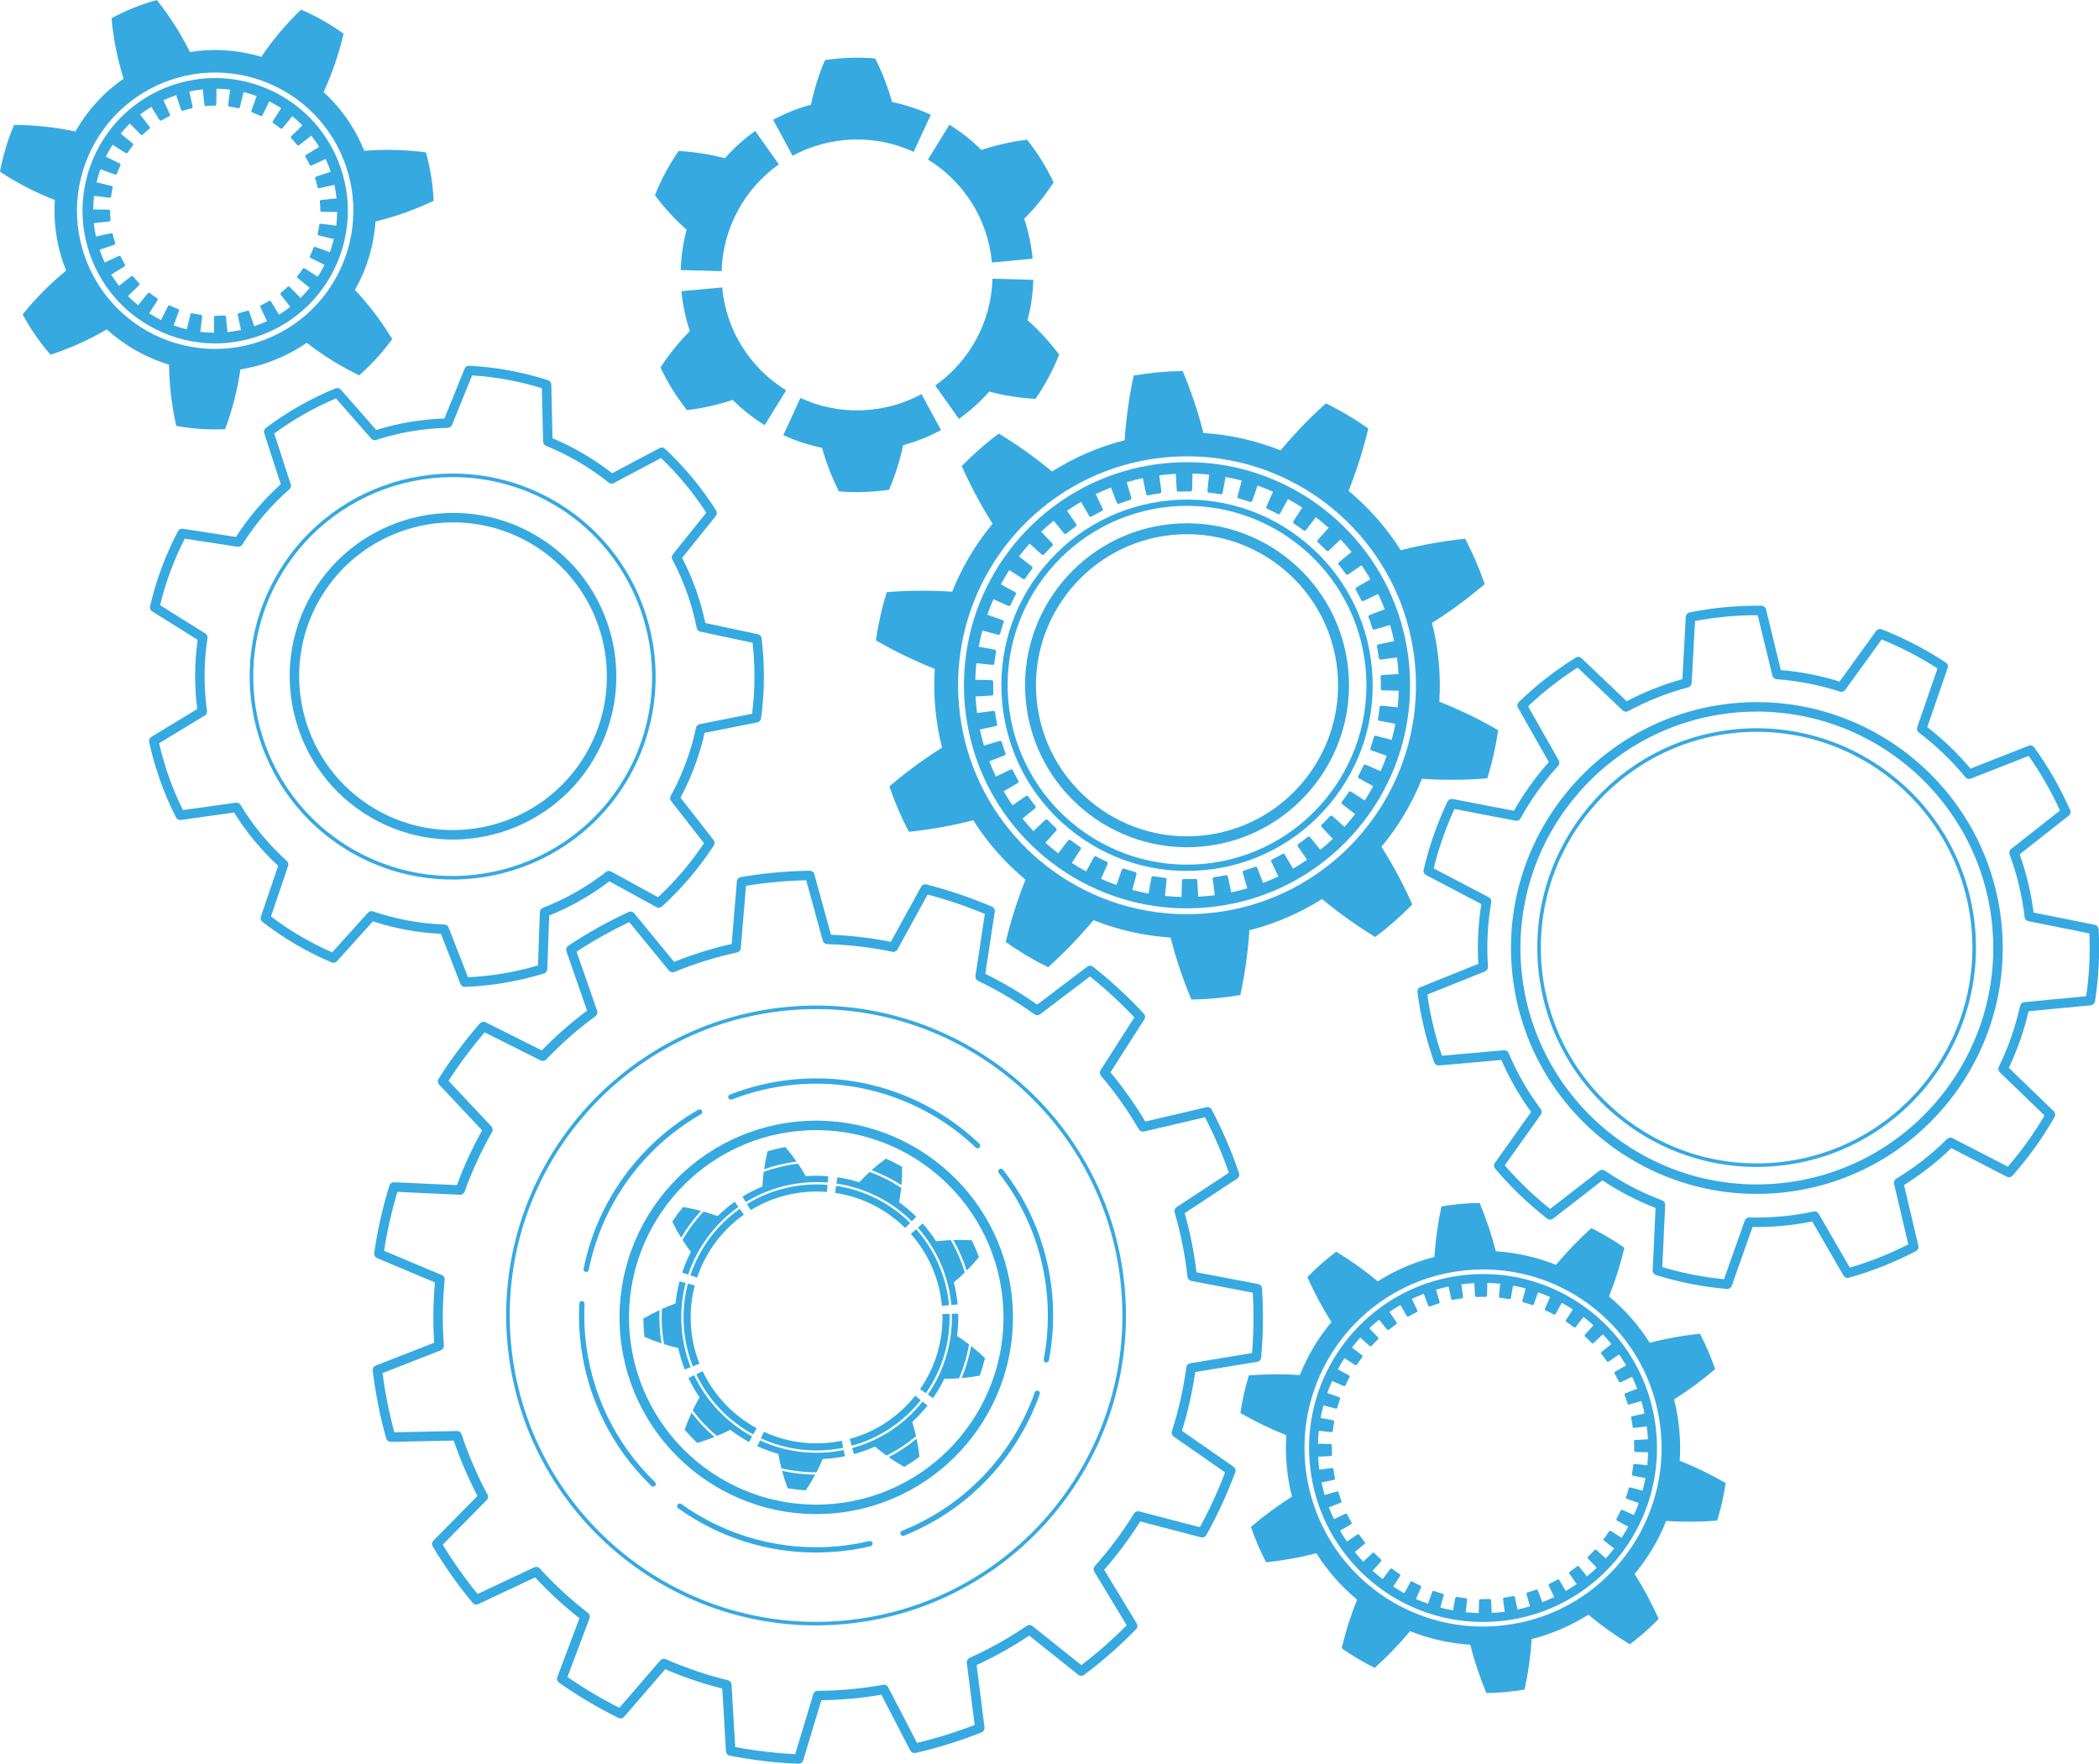 <?xml version="1.0" encoding="UTF-8"?>
<!DOCTYPE svg PUBLIC '-//W3C//DTD SVG 1.0//EN'
          'http://www.w3.org/TR/2001/REC-SVG-20010904/DTD/svg10.dtd'>
<svg height="340.2" preserveAspectRatio="xMidYMid meet" version="1.0" viewBox="0.0 -0.0 404.9 340.2" width="404.9" xmlns="http://www.w3.org/2000/svg" xmlns:xlink="http://www.w3.org/1999/xlink" zoomAndPan="magnify"
><defs
  ><clipPath id="a"
    ><path d="M 273 116 L 404.93 116 L 404.93 249 L 273 249 Z M 273 116"
    /></clipPath
    ><clipPath id="b"
    ><path d="M 71 167 L 244 167 L 244 340.23 L 71 340.23 Z M 71 167"
    /></clipPath
  ></defs
  ><g
  ><g id="change1_1"
    ><path d="M 45.691 66.977 C 43.723 67.293 41.723 67.387 39.734 67.25 C 35.758 66.984 31.84 65.809 28.367 63.84 C 24.891 61.875 21.871 59.125 19.605 55.848 C 17.34 52.578 15.805 48.762 15.18 44.832 C 14.547 40.898 14.824 36.824 15.973 33.004 C 17.121 29.18 19.133 25.617 21.82 22.672 C 23.164 21.199 24.672 19.883 26.309 18.746 C 27.945 17.613 29.715 16.664 31.57 15.918 C 33.426 15.172 35.359 14.637 37.324 14.32 C 39.293 14.008 41.293 13.914 43.281 14.047 C 47.258 14.312 51.18 15.492 54.652 17.461 C 58.129 19.422 61.148 22.172 63.41 25.449 C 65.676 28.719 67.211 32.535 67.84 36.465 C 68.469 40.398 68.191 44.473 67.043 48.297 C 65.898 52.117 63.883 55.684 61.195 58.625 C 59.852 60.098 58.348 61.418 56.707 62.551 C 55.07 63.684 53.305 64.633 51.445 65.379 C 49.59 66.125 47.656 66.664 45.691 66.977 Z M 53.062 69.402 C 55.215 68.539 57.273 67.438 59.176 66.117 C 62.254 68.523 65.641 70.637 69.285 72.402 C 71.664 70.32 73.809 67.969 75.656 65.414 C 73.562 61.949 71.148 58.773 68.473 55.926 C 69.613 53.91 70.531 51.766 71.195 49.543 C 71.863 47.32 72.281 45.027 72.438 42.715 C 76.234 41.809 80 40.477 83.652 38.73 C 83.508 35.57 83.008 32.426 82.16 29.391 C 78.145 28.867 74.156 28.777 70.262 29.094 C 69.398 26.941 68.297 24.887 66.977 22.98 C 65.656 21.074 64.121 19.32 62.406 17.758 C 64.062 14.219 65.363 10.445 66.273 6.5 C 63.719 4.648 60.961 3.09 58.062 1.852 C 55.148 4.668 52.586 7.723 50.402 10.961 C 48.184 10.297 45.887 9.879 43.574 9.723 C 41.262 9.566 38.93 9.672 36.641 10.039 C 34.906 6.539 32.766 3.168 30.246 -0.004 C 27.207 0.844 24.289 2.016 21.508 3.512 C 21.883 7.543 22.668 11.453 23.84 15.184 C 21.934 16.504 20.176 18.035 18.617 19.75 C 17.055 21.465 15.688 23.355 14.543 25.371 C 10.727 24.543 6.762 24.113 2.711 24.098 C 1.477 26.992 0.562 30.031 0 33.133 C 3.387 35.352 6.938 37.18 10.582 38.586 C 10.426 40.898 10.531 43.227 10.898 45.516 C 11.262 47.809 11.891 50.055 12.754 52.203 C 9.727 54.672 6.91 57.496 4.367 60.652 C 5.863 63.43 7.672 66.047 9.754 68.426 C 13.602 67.16 17.238 65.516 20.609 63.543 C 22.324 65.102 24.215 66.473 26.23 67.613 C 28.25 68.754 30.395 69.672 32.613 70.336 C 32.652 74.242 33.109 78.207 33.992 82.156 C 37.098 82.723 40.27 82.938 43.43 82.793 C 44.84 78.996 45.82 75.129 46.375 71.262 C 48.664 70.895 50.914 70.27 53.062 69.402" fill="#36a9e1"
    /></g
    ><g id="change1_2"
    ><path d="M 49.039 62.941 L 48.105 60.191 C 48.043 60.004 47.895 59.883 47.781 59.922 C 47.195 60.113 46.605 60.277 46.012 60.414 C 45.895 60.441 45.832 60.617 45.875 60.812 L 46.492 63.648 C 45.633 63.836 44.766 63.977 43.891 64.066 L 43.598 61.18 C 43.574 60.98 43.461 60.828 43.344 60.84 C 42.734 60.895 42.129 60.922 41.516 60.922 C 41.395 60.926 41.297 61.082 41.293 61.281 L 41.262 64.188 C 40.824 64.184 40.383 64.164 39.945 64.133 C 39.508 64.105 39.07 64.062 38.633 64.008 L 38.992 61.129 C 39.016 60.93 38.938 60.758 38.816 60.742 C 38.215 60.66 37.609 60.551 37.012 60.414 C 36.895 60.387 36.762 60.52 36.715 60.711 L 36.035 63.535 C 35.18 63.328 34.336 63.074 33.504 62.777 L 34.492 60.047 C 34.562 59.859 34.523 59.676 34.41 59.633 C 33.836 59.414 33.27 59.176 32.719 58.91 C 32.605 58.855 32.449 58.957 32.359 59.137 L 31.074 61.738 C 30.676 61.543 30.285 61.336 29.902 61.117 C 29.52 60.902 29.145 60.676 28.773 60.438 L 30.34 57.992 C 30.449 57.824 30.453 57.637 30.352 57.57 C 29.84 57.234 29.344 56.875 28.867 56.492 C 28.77 56.418 28.594 56.48 28.469 56.637 L 26.637 58.891 C 25.953 58.336 25.305 57.742 24.688 57.113 L 26.762 55.082 C 26.902 54.941 26.949 54.758 26.867 54.672 C 26.445 54.234 26.043 53.773 25.664 53.297 C 25.59 53.203 25.402 53.227 25.242 53.348 L 22.953 55.133 C 22.684 54.785 22.422 54.434 22.176 54.07 C 21.926 53.711 21.684 53.344 21.453 52.969 L 23.93 51.449 C 24.102 51.348 24.188 51.18 24.125 51.074 C 23.812 50.551 23.52 50.012 23.254 49.457 C 23.203 49.348 23.016 49.324 22.836 49.41 L 20.203 50.641 C 19.828 49.84 19.5 49.016 19.215 48.18 L 21.965 47.246 C 22.152 47.184 22.273 47.035 22.234 46.922 C 22.043 46.34 21.883 45.746 21.746 45.152 C 21.719 45.035 21.539 44.973 21.344 45.016 L 18.508 45.633 C 18.414 45.203 18.332 44.773 18.262 44.34 C 18.191 43.906 18.137 43.469 18.09 43.035 L 20.98 42.738 C 21.18 42.719 21.328 42.602 21.316 42.484 C 21.262 41.875 21.234 41.27 21.234 40.66 C 21.234 40.539 21.074 40.438 20.875 40.434 L 17.973 40.402 C 17.98 39.523 18.039 38.648 18.148 37.773 L 21.031 38.133 C 21.23 38.156 21.398 38.078 21.418 37.961 C 21.5 37.355 21.609 36.75 21.746 36.152 C 21.77 36.035 21.637 35.902 21.445 35.855 L 18.621 35.176 C 18.723 34.75 18.84 34.324 18.965 33.902 C 19.094 33.48 19.23 33.062 19.383 32.645 L 22.113 33.637 C 22.297 33.703 22.484 33.664 22.527 33.551 C 22.742 32.977 22.98 32.41 23.246 31.859 C 23.301 31.75 23.203 31.59 23.023 31.5 L 20.418 30.215 C 20.809 29.426 21.246 28.656 21.719 27.914 L 24.164 29.48 C 24.332 29.59 24.52 29.594 24.586 29.492 C 24.922 28.98 25.281 28.484 25.664 28.008 C 25.738 27.91 25.676 27.734 25.52 27.609 L 23.27 25.777 C 23.547 25.434 23.832 25.102 24.129 24.777 C 24.426 24.449 24.73 24.137 25.043 23.828 L 27.074 25.902 C 27.215 26.043 27.398 26.09 27.484 26.008 C 27.926 25.586 28.383 25.184 28.859 24.805 C 28.953 24.73 28.934 24.543 28.809 24.387 L 27.027 22.098 C 27.719 21.555 28.441 21.055 29.191 20.598 L 30.707 23.074 C 30.809 23.242 30.98 23.328 31.082 23.266 C 31.605 22.953 32.145 22.664 32.699 22.398 C 32.809 22.344 32.832 22.156 32.746 21.977 L 31.52 19.344 C 31.918 19.156 32.324 18.98 32.734 18.816 C 33.145 18.652 33.562 18.496 33.977 18.355 L 34.91 21.105 C 34.977 21.293 35.121 21.414 35.234 21.379 C 35.82 21.188 36.41 21.023 37.008 20.887 C 37.125 20.859 37.188 20.68 37.145 20.484 L 36.523 17.648 C 37.383 17.461 38.25 17.324 39.125 17.234 L 39.422 20.121 C 39.441 20.32 39.555 20.469 39.676 20.461 C 40.281 20.402 40.891 20.375 41.5 20.375 C 41.621 20.375 41.719 20.215 41.723 20.016 L 41.754 17.113 C 42.195 17.117 42.633 17.137 43.07 17.164 C 43.508 17.195 43.945 17.234 44.383 17.289 L 44.027 20.172 C 44 20.371 44.078 20.539 44.199 20.559 C 44.805 20.641 45.406 20.75 46.004 20.887 C 46.121 20.914 46.254 20.777 46.301 20.586 L 46.98 17.762 C 47.836 17.969 48.684 18.223 49.512 18.523 L 48.523 21.254 C 48.457 21.441 48.492 21.625 48.605 21.668 C 49.18 21.883 49.746 22.121 50.301 22.391 C 50.41 22.441 50.57 22.34 50.656 22.164 L 51.945 19.559 C 52.34 19.754 52.73 19.961 53.113 20.18 C 53.496 20.395 53.875 20.621 54.246 20.859 L 52.676 23.305 C 52.57 23.473 52.562 23.66 52.664 23.727 C 53.176 24.066 53.672 24.426 54.152 24.805 C 54.246 24.879 54.426 24.816 54.551 24.66 L 56.383 22.41 C 57.062 22.965 57.715 23.559 58.328 24.184 L 56.254 26.219 C 56.113 26.355 56.066 26.539 56.152 26.629 C 56.574 27.066 56.973 27.523 57.352 28 C 57.43 28.094 57.613 28.074 57.773 27.953 L 60.062 26.164 C 60.332 26.512 60.594 26.867 60.844 27.227 C 61.094 27.59 61.332 27.957 61.562 28.332 L 59.086 29.848 C 58.918 29.953 58.828 30.117 58.891 30.223 C 59.207 30.746 59.496 31.285 59.762 31.84 C 59.812 31.949 60.004 31.973 60.184 31.891 L 62.812 30.656 C 63.188 31.461 63.52 32.281 63.801 33.121 L 61.051 34.051 C 60.863 34.117 60.742 34.262 60.781 34.379 C 60.973 34.961 61.137 35.551 61.273 36.148 C 61.301 36.266 61.477 36.324 61.672 36.285 L 64.508 35.664 C 64.602 36.094 64.684 36.527 64.754 36.961 C 64.824 37.395 64.883 37.828 64.926 38.266 L 62.035 38.562 C 61.84 38.582 61.688 38.695 61.699 38.816 C 61.754 39.422 61.781 40.031 61.781 40.641 C 61.781 40.762 61.941 40.859 62.141 40.863 L 65.043 40.895 C 65.035 41.773 64.977 42.652 64.867 43.523 L 61.984 43.164 C 61.789 43.141 61.617 43.219 61.602 43.34 C 61.52 43.945 61.41 44.547 61.273 45.145 C 61.246 45.262 61.379 45.395 61.574 45.441 L 64.395 46.121 C 64.293 46.551 64.18 46.977 64.051 47.398 C 63.926 47.82 63.785 48.238 63.637 48.652 L 60.906 47.664 C 60.719 47.598 60.535 47.633 60.488 47.746 C 60.277 48.32 60.035 48.887 59.77 49.441 C 59.715 49.551 59.816 49.711 59.992 49.797 L 62.598 51.086 C 62.207 51.875 61.773 52.645 61.297 53.387 L 58.852 51.816 C 58.684 51.711 58.496 51.703 58.43 51.805 C 58.094 52.316 57.734 52.812 57.355 53.293 C 57.277 53.387 57.344 53.566 57.496 53.691 L 59.75 55.523 C 59.469 55.863 59.184 56.195 58.887 56.523 C 58.594 56.848 58.285 57.164 57.973 57.473 L 55.941 55.395 C 55.801 55.254 55.617 55.207 55.531 55.289 C 55.09 55.715 54.633 56.113 54.156 56.492 C 54.062 56.57 54.086 56.758 54.207 56.914 L 55.992 59.203 C 55.301 59.742 54.574 60.242 53.828 60.703 L 52.309 58.227 C 52.207 58.059 52.039 57.973 51.934 58.031 C 51.41 58.348 50.871 58.637 50.316 58.902 C 50.207 58.953 50.188 59.141 50.27 59.324 L 51.5 61.953 C 51.102 62.141 50.695 62.316 50.281 62.48 C 49.871 62.648 49.457 62.801 49.039 62.941 Z M 66.023 47.988 C 67.129 44.316 67.395 40.406 66.785 36.637 C 66.184 32.867 64.711 29.191 62.535 26.059 C 60.359 22.91 57.465 20.273 54.125 18.391 C 50.789 16.496 47.027 15.367 43.211 15.113 C 39.391 14.852 35.535 15.473 31.969 16.906 C 28.398 18.34 25.184 20.559 22.609 23.391 C 20.031 26.215 18.094 29.637 16.996 33.309 C 15.891 36.98 15.625 40.891 16.23 44.664 C 16.832 48.434 18.309 52.105 20.484 55.242 C 22.656 58.387 25.555 61.023 28.891 62.91 C 32.227 64.801 35.992 65.934 39.809 66.188 C 43.625 66.449 47.484 65.828 51.051 64.391 C 54.617 62.961 57.832 60.738 60.406 57.906 C 62.984 55.086 64.922 51.66 66.023 47.988" fill="#36a9e1"
    /></g
    ><g id="change1_3"
    ><path d="M 199.328 53.977 L 191.445 53.766 C 191.344 57.805 190.281 61.793 188.367 65.355 C 186.461 68.918 183.707 72.039 180.41 74.371 L 184.973 80.805 C 187.117 79.285 189.086 77.516 190.824 75.543 C 193.664 76.297 196.652 76.773 199.734 76.949 C 201.582 74.293 203.121 71.422 204.312 68.406 C 202.461 65.934 200.41 63.711 198.211 61.766 C 198.883 59.223 199.262 56.602 199.328 53.977" fill="#36a9e1"
    /></g
    ><g id="change1_4"
    ><path d="M 172.156 78.258 C 170.211 78.781 168.188 79.082 166.16 79.148 C 162.113 79.285 158.07 78.473 154.406 76.773 L 151.102 83.938 C 153.488 85.039 156.004 85.859 158.578 86.383 C 159.348 89.219 160.434 92.039 161.832 94.793 C 165.062 95.062 168.312 94.949 171.504 94.477 C 172.719 91.641 173.621 88.754 174.207 85.875 C 176.746 85.191 179.203 84.211 181.516 82.957 L 177.758 76.023 C 175.984 76.984 174.105 77.734 172.156 78.258" fill="#36a9e1"
    /></g
    ><g id="change1_5"
    ><path d="M 143.121 66.82 C 140.988 63.395 139.68 59.484 139.312 55.438 L 131.457 56.164 C 131.699 58.781 132.238 61.371 133.074 63.867 C 131 65.945 129.094 68.297 127.406 70.883 C 128.789 73.816 130.512 76.59 132.531 79.121 C 135.598 78.746 138.543 78.078 141.328 77.141 C 143.195 78.996 145.273 80.633 147.512 82.012 L 151.648 75.297 C 148.203 73.18 145.25 70.246 143.121 66.82" fill="#36a9e1"
    /></g
    ><g id="change1_6"
    ><path d="M 131.324 52.094 L 139.207 52.305 C 139.309 48.266 140.371 44.277 142.285 40.715 C 144.191 37.152 146.941 34.031 150.238 31.699 L 145.68 25.266 C 143.531 26.785 141.566 28.555 139.824 30.527 C 136.984 29.773 134 29.297 130.918 29.121 C 129.07 31.777 127.531 34.648 126.34 37.664 C 128.188 40.137 130.238 42.359 132.441 44.305 C 131.77 46.848 131.391 49.469 131.324 52.094" fill="#36a9e1"
    /></g
    ><g id="change1_7"
    ><path d="M 158.496 27.812 C 160.441 27.289 162.465 26.988 164.492 26.922 C 168.539 26.781 172.578 27.598 176.246 29.297 L 179.551 22.133 C 177.164 21.031 174.648 20.211 172.07 19.688 C 171.305 16.852 170.219 14.027 168.82 11.273 C 165.586 11.008 162.34 11.117 159.145 11.594 C 157.934 14.43 157.031 17.316 156.445 20.195 C 153.906 20.879 151.445 21.859 149.137 23.113 L 152.895 30.047 C 154.664 29.086 156.547 28.336 158.496 27.812" fill="#36a9e1"
    /></g
    ><g id="change1_8"
    ><path d="M 187.527 39.25 C 189.664 42.676 190.973 46.586 191.34 50.633 L 199.195 49.906 C 198.953 47.285 198.41 44.695 197.574 42.203 C 199.652 40.121 201.555 37.773 203.242 35.188 C 201.863 32.254 200.137 29.48 198.121 26.949 C 195.055 27.32 192.105 27.992 189.32 28.93 C 187.457 27.074 185.379 25.438 183.141 24.059 L 179.004 30.773 C 182.449 32.891 185.398 35.824 187.527 39.25" fill="#36a9e1"
    /></g
    ><g id="change1_9"
    ><path d="M 319.68 286.906 C 318.891 290.422 317.535 293.812 315.688 296.91 C 313.844 300.012 311.508 302.824 308.797 305.207 C 306.09 307.59 303.008 309.543 299.695 310.965 C 293.082 313.82 285.516 314.52 278.492 312.926 C 274.977 312.133 271.59 310.777 268.488 308.934 C 265.387 307.086 262.578 304.75 260.195 302.039 C 257.812 299.332 255.859 296.246 254.438 292.938 C 253.012 289.625 252.117 286.09 251.789 282.492 C 251.453 278.891 251.684 275.25 252.477 271.734 C 253.27 268.219 254.621 264.832 256.469 261.73 C 258.316 258.633 260.648 255.82 263.359 253.438 C 266.07 251.055 269.152 249.102 272.465 247.68 C 279.078 244.824 286.641 244.125 293.664 245.719 C 297.18 246.512 300.57 247.867 303.668 249.711 C 306.77 251.559 309.582 253.895 311.965 256.602 C 314.348 259.312 316.301 262.395 317.723 265.707 C 319.148 269.016 320.039 272.555 320.371 276.152 C 320.703 279.754 320.477 283.391 319.68 286.906 Z M 323.941 275.824 C 323.758 273.84 323.422 271.871 322.934 269.941 C 325.68 268.219 328.328 266.27 330.852 264.105 C 330.055 261.758 329.074 259.473 327.918 257.277 C 324.609 257.621 321.371 258.203 318.234 259.012 C 317.168 257.328 315.973 255.73 314.656 254.234 C 313.344 252.738 311.91 251.348 310.379 250.074 C 311.586 247.066 312.578 243.934 313.348 240.699 C 311.328 239.273 309.199 238.004 306.977 236.906 C 304.504 239.125 302.223 241.492 300.152 243.988 C 298.305 243.25 296.395 242.66 294.453 242.223 C 292.512 241.781 290.535 241.496 288.547 241.371 C 287.75 238.23 286.707 235.113 285.426 232.047 C 282.953 232.082 280.496 232.309 278.059 232.727 C 277.359 235.977 276.906 239.234 276.699 242.469 C 274.77 242.953 272.875 243.598 271.047 244.383 C 269.219 245.168 267.449 246.102 265.77 247.168 C 263.277 245.094 260.602 243.18 257.762 241.453 C 255.781 242.938 253.918 244.578 252.191 246.352 C 253.543 249.387 255.094 252.285 256.832 255.023 C 255.559 256.555 254.406 258.184 253.387 259.895 C 252.367 261.609 251.484 263.398 250.746 265.246 C 247.512 265.027 244.223 265.051 240.91 265.32 C 240.176 267.688 239.629 270.113 239.277 272.566 C 242.152 274.234 245.113 275.664 248.129 276.852 C 248.004 278.84 248.031 280.836 248.215 282.82 C 248.398 284.805 248.734 286.773 249.223 288.703 C 246.477 290.426 243.828 292.375 241.309 294.539 C 242.102 296.887 243.086 299.172 244.242 301.363 C 247.547 301.023 250.785 300.441 253.926 299.633 C 254.988 301.316 256.188 302.914 257.5 304.41 C 258.816 305.906 260.25 307.297 261.781 308.57 C 260.574 311.578 259.578 314.711 258.809 317.945 C 260.828 319.371 262.961 320.641 265.18 321.738 C 267.656 319.52 269.938 317.148 272.004 314.656 C 273.855 315.395 275.762 315.984 277.703 316.422 C 279.645 316.859 281.625 317.145 283.609 317.27 C 284.406 320.414 285.449 323.531 286.73 326.598 C 289.203 326.562 291.664 326.336 294.102 325.918 C 294.801 322.668 295.254 319.41 295.461 316.176 C 297.391 315.688 299.281 315.047 301.113 314.262 C 302.941 313.473 304.707 312.543 306.391 311.477 C 308.883 313.551 311.555 315.461 314.398 317.188 C 316.379 315.703 318.242 314.066 319.965 312.293 C 318.613 309.258 317.062 306.359 315.324 303.621 C 316.598 302.09 317.754 300.457 318.77 298.746 C 319.789 297.035 320.672 295.246 321.41 293.395 C 324.645 293.613 327.934 293.594 331.246 293.324 C 331.98 290.957 332.531 288.531 332.883 286.074 C 330.004 284.41 327.043 282.98 324.027 281.789 C 324.156 279.805 324.125 277.805 323.941 275.824" fill="#36a9e1"
    /></g
    ><g id="change1_10"
    ><path d="M 317.891 277.645 L 315.492 277.77 C 315.328 277.781 315.199 277.887 315.203 278.008 C 315.234 278.625 315.242 279.242 315.234 279.859 C 315.23 279.98 315.359 280.086 315.527 280.09 L 317.926 280.148 C 317.906 280.98 317.852 281.812 317.766 282.645 L 315.379 282.395 C 315.215 282.379 315.07 282.465 315.059 282.586 C 314.988 283.195 314.902 283.805 314.797 284.41 C 314.773 284.527 314.891 284.652 315.051 284.68 L 317.414 285.117 C 317.336 285.523 317.254 285.934 317.16 286.34 C 317.07 286.746 316.969 287.148 316.863 287.551 L 314.543 286.934 C 314.383 286.891 314.23 286.949 314.195 287.066 C 314.035 287.66 313.852 288.246 313.652 288.828 C 313.609 288.945 313.703 289.082 313.859 289.137 L 316.121 289.938 C 315.844 290.723 315.535 291.496 315.195 292.262 L 313 291.281 C 312.852 291.215 312.691 291.25 312.641 291.363 C 312.387 291.922 312.109 292.477 311.82 293.02 C 311.762 293.125 311.832 293.277 311.977 293.355 L 314.09 294.504 C 313.891 294.871 313.684 295.234 313.469 295.59 C 313.258 295.949 313.035 296.305 312.809 296.652 L 310.793 295.348 C 310.656 295.258 310.488 295.266 310.422 295.367 C 310.082 295.883 309.727 296.387 309.355 296.879 C 309.281 296.977 309.324 297.137 309.457 297.238 L 311.363 298.699 C 310.855 299.363 310.32 300.004 309.762 300.625 L 307.977 299.02 C 307.852 298.91 307.688 298.895 307.605 298.984 C 307.188 299.441 306.758 299.883 306.316 300.312 C 306.227 300.398 306.246 300.562 306.359 300.68 L 308.016 302.422 C 307.715 302.707 307.406 302.988 307.094 303.266 C 306.777 303.543 306.461 303.812 306.137 304.074 L 304.621 302.211 C 304.52 302.082 304.355 302.043 304.262 302.117 C 303.781 302.5 303.289 302.871 302.781 303.227 C 302.684 303.297 302.676 303.461 302.77 303.598 L 304.133 305.574 C 303.445 306.047 302.742 306.492 302.023 306.91 L 300.816 304.832 C 300.734 304.691 300.582 304.625 300.477 304.684 C 299.941 304.988 299.398 305.273 298.848 305.543 C 298.738 305.598 298.707 305.762 298.777 305.91 L 299.812 308.074 C 299.438 308.258 299.059 308.426 298.676 308.594 C 298.293 308.758 297.906 308.914 297.516 309.062 L 296.656 306.82 C 296.598 306.668 296.457 306.578 296.344 306.621 C 295.77 306.836 295.188 307.035 294.598 307.211 C 294.48 307.246 294.426 307.402 294.469 307.562 L 295.152 309.863 C 294.352 310.102 293.543 310.305 292.727 310.477 L 292.23 308.129 C 292.195 307.969 292.07 307.859 291.949 307.883 C 291.348 308.008 290.738 308.109 290.125 308.195 C 290.004 308.211 289.926 308.355 289.945 308.52 L 290.258 310.902 C 289.844 310.957 289.426 311.004 289.012 311.039 C 288.594 311.078 288.176 311.109 287.758 311.133 L 287.629 308.734 C 287.621 308.57 287.516 308.441 287.391 308.449 C 286.773 308.477 286.156 308.484 285.539 308.477 C 285.418 308.473 285.316 308.605 285.312 308.77 L 285.254 311.168 C 284.418 311.148 283.586 311.098 282.758 311.012 L 283.004 308.621 C 283.023 308.457 282.938 308.316 282.816 308.301 C 282.203 308.234 281.598 308.145 280.992 308.039 C 280.871 308.02 280.75 308.133 280.723 308.293 L 280.285 310.656 C 279.875 310.578 279.469 310.496 279.062 310.406 C 278.656 310.312 278.25 310.211 277.848 310.105 L 278.469 307.785 C 278.512 307.625 278.449 307.473 278.332 307.441 C 277.742 307.277 277.152 307.094 276.57 306.895 C 276.457 306.852 276.32 306.945 276.266 307.102 L 275.465 309.363 C 274.676 309.086 273.902 308.777 273.141 308.438 L 274.117 306.246 C 274.188 306.094 274.148 305.934 274.039 305.883 C 273.477 305.625 272.926 305.355 272.383 305.062 C 272.273 305.008 272.121 305.078 272.043 305.219 L 270.898 307.332 C 270.531 307.133 270.168 306.926 269.809 306.711 C 269.449 306.496 269.098 306.277 268.746 306.051 L 270.055 304.035 C 270.145 303.898 270.133 303.734 270.031 303.664 C 269.516 303.324 269.016 302.969 268.52 302.598 C 268.422 302.523 268.262 302.57 268.164 302.699 L 266.703 304.605 C 266.039 304.098 265.395 303.562 264.773 303.004 L 266.383 301.219 C 266.488 301.098 266.508 300.93 266.414 300.848 C 265.961 300.434 265.516 300 265.09 299.559 C 265.004 299.473 264.84 299.492 264.719 299.605 L 262.98 301.258 C 262.691 300.957 262.41 300.648 262.137 300.336 C 261.859 300.023 261.59 299.703 261.324 299.379 L 263.191 297.863 C 263.316 297.762 263.359 297.602 263.281 297.504 C 262.898 297.023 262.527 296.531 262.176 296.027 C 262.105 295.926 261.941 295.922 261.805 296.016 L 259.828 297.375 C 259.355 296.691 258.906 295.984 258.488 295.266 L 260.57 294.062 C 260.711 293.977 260.777 293.824 260.719 293.719 C 260.414 293.188 260.125 292.641 259.855 292.09 C 259.805 291.98 259.641 291.949 259.492 292.02 L 257.324 293.055 C 257.145 292.68 256.973 292.301 256.809 291.918 C 256.645 291.535 256.488 291.148 256.34 290.762 L 258.578 289.898 C 258.734 289.84 258.824 289.699 258.781 289.586 C 258.562 289.012 258.367 288.43 258.188 287.84 C 258.152 287.723 257.996 287.668 257.84 287.711 L 255.535 288.395 C 255.301 287.594 255.094 286.785 254.922 285.969 L 257.273 285.473 C 257.434 285.438 257.543 285.312 257.52 285.195 C 257.395 284.59 257.289 283.98 257.203 283.367 C 257.188 283.246 257.043 283.164 256.879 283.188 L 254.5 283.5 C 254.445 283.086 254.398 282.668 254.359 282.254 C 254.32 281.836 254.289 281.418 254.27 281 L 256.664 280.871 C 256.832 280.863 256.957 280.758 256.953 280.633 C 256.926 280.016 256.914 279.398 256.926 278.781 C 256.926 278.66 256.797 278.559 256.633 278.555 L 254.23 278.496 C 254.254 277.66 254.305 276.828 254.391 276 L 256.777 276.246 C 256.941 276.266 257.086 276.18 257.102 276.059 C 257.168 275.449 257.254 274.84 257.363 274.234 C 257.383 274.113 257.27 273.992 257.109 273.961 L 254.746 273.527 C 254.82 273.117 254.906 272.711 254.996 272.305 C 255.09 271.898 255.188 271.492 255.297 271.09 L 257.613 271.711 C 257.773 271.754 257.93 271.691 257.961 271.574 C 258.125 270.984 258.309 270.395 258.508 269.816 C 258.547 269.699 258.453 269.562 258.301 269.508 L 256.035 268.707 C 256.312 267.918 256.621 267.145 256.965 266.383 L 259.156 267.359 C 259.309 267.43 259.469 267.391 259.52 267.281 C 259.773 266.723 260.047 266.168 260.336 265.625 C 260.395 265.516 260.324 265.367 260.18 265.285 L 258.07 264.141 C 258.27 263.773 258.477 263.41 258.688 263.051 C 258.902 262.695 259.121 262.34 259.352 261.988 L 261.363 263.297 C 261.504 263.387 261.668 263.375 261.734 263.273 C 262.074 262.762 262.434 262.258 262.805 261.762 C 262.879 261.664 262.832 261.508 262.703 261.406 L 260.797 259.945 C 261.305 259.281 261.84 258.641 262.398 258.02 L 264.184 259.621 C 264.305 259.734 264.469 259.746 264.551 259.66 C 264.969 259.203 265.398 258.762 265.844 258.332 C 265.93 258.246 265.91 258.082 265.797 257.961 L 264.141 256.223 C 264.445 255.934 264.754 255.652 265.066 255.375 C 265.379 255.102 265.699 254.832 266.023 254.57 L 267.535 256.434 C 267.641 256.562 267.801 256.602 267.895 256.527 C 268.379 256.141 268.871 255.773 269.375 255.418 C 269.473 255.348 269.48 255.184 269.387 255.047 L 268.023 253.07 C 268.711 252.598 269.414 252.152 270.137 251.734 L 271.34 253.812 C 271.422 253.953 271.574 254.02 271.68 253.961 C 272.215 253.656 272.758 253.367 273.312 253.098 C 273.422 253.047 273.453 252.883 273.383 252.734 L 272.348 250.566 C 272.723 250.387 273.102 250.215 273.484 250.051 C 273.867 249.887 274.254 249.73 274.641 249.582 L 275.504 251.824 C 275.562 251.977 275.699 252.066 275.816 252.023 C 276.391 251.809 276.973 251.609 277.562 251.43 C 277.676 251.395 277.734 251.238 277.688 251.082 L 277.008 248.777 C 277.809 248.543 278.613 248.336 279.43 248.164 L 279.93 250.516 C 279.965 250.676 280.09 250.785 280.207 250.762 C 280.812 250.637 281.422 250.531 282.031 250.449 C 282.152 250.434 282.234 250.285 282.215 250.121 L 281.898 247.742 C 282.316 247.688 282.73 247.641 283.148 247.602 C 283.566 247.562 283.98 247.535 284.398 247.512 L 284.527 249.91 C 284.539 250.074 284.645 250.199 284.766 250.195 C 285.383 250.168 286.004 250.156 286.617 250.168 C 286.738 250.172 286.844 250.039 286.848 249.875 L 286.906 247.477 C 287.738 247.496 288.57 247.547 289.398 247.633 L 289.152 250.023 C 289.137 250.188 289.223 250.328 289.344 250.344 C 289.953 250.41 290.562 250.496 291.168 250.605 C 291.285 250.625 291.406 250.512 291.438 250.352 L 291.871 247.988 C 292.281 248.062 292.691 248.148 293.098 248.238 C 293.504 248.332 293.906 248.43 294.309 248.539 L 293.688 250.859 C 293.648 251.016 293.707 251.172 293.824 251.203 C 294.418 251.367 295.004 251.551 295.586 251.75 C 295.699 251.789 295.84 251.695 295.895 251.543 L 296.695 249.277 C 297.48 249.559 298.258 249.867 299.02 250.207 L 298.039 252.398 C 297.973 252.551 298.008 252.711 298.121 252.762 C 298.68 253.016 299.234 253.289 299.777 253.578 C 299.887 253.637 300.035 253.566 300.113 253.422 L 301.262 251.312 C 301.629 251.512 301.988 251.719 302.348 251.934 C 302.707 252.145 303.062 252.367 303.41 252.594 L 302.102 254.605 C 302.012 254.746 302.023 254.91 302.125 254.977 C 302.641 255.316 303.145 255.676 303.637 256.047 C 303.734 256.121 303.895 256.074 303.996 255.945 L 305.457 254.039 C 306.117 254.547 306.762 255.082 307.383 255.641 L 305.777 257.426 C 305.668 257.547 305.652 257.711 305.742 257.793 C 306.199 258.211 306.641 258.641 307.07 259.086 C 307.156 259.172 307.32 259.152 307.438 259.039 L 309.18 257.387 C 309.465 257.688 309.746 257.996 310.023 258.309 C 310.301 258.621 310.57 258.941 310.832 259.266 L 308.969 260.777 C 308.84 260.883 308.801 261.043 308.875 261.141 C 309.258 261.621 309.629 262.113 309.984 262.617 C 310.055 262.719 310.219 262.723 310.355 262.629 L 312.332 261.266 C 312.805 261.953 313.25 262.656 313.668 263.379 L 311.59 264.582 C 311.449 264.664 311.383 264.816 311.441 264.922 C 311.746 265.457 312.031 266 312.301 266.555 C 312.355 266.664 312.516 266.695 312.664 266.625 L 314.836 265.59 C 315.012 265.965 315.184 266.344 315.352 266.727 C 315.516 267.109 315.672 267.496 315.82 267.883 L 313.578 268.742 C 313.426 268.805 313.336 268.945 313.379 269.059 C 313.594 269.633 313.789 270.215 313.969 270.805 C 314.004 270.918 314.16 270.977 314.32 270.93 L 316.621 270.25 C 316.859 271.051 317.062 271.859 317.234 272.672 L 314.887 273.172 C 314.727 273.207 314.617 273.328 314.641 273.449 C 314.762 274.055 314.867 274.664 314.953 275.273 C 314.969 275.395 315.113 275.477 315.277 275.457 L 317.66 275.145 C 317.715 275.559 317.762 275.973 317.801 276.391 C 317.836 276.809 317.867 277.227 317.891 277.645 Z M 311.301 257.184 C 308.98 254.543 306.242 252.27 303.219 250.469 C 300.195 248.668 296.895 247.352 293.473 246.578 C 286.629 245.027 279.254 245.707 272.812 248.488 C 269.586 249.875 266.582 251.777 263.941 254.102 C 261.301 256.422 259.023 259.16 257.227 262.184 C 255.426 265.203 254.109 268.504 253.336 271.93 C 252.562 275.355 252.34 278.898 252.664 282.41 C 252.988 285.918 253.859 289.363 255.246 292.59 C 256.633 295.816 258.535 298.816 260.855 301.457 C 263.18 304.102 265.918 306.375 268.938 308.176 C 271.961 309.973 275.262 311.293 278.688 312.062 C 285.527 313.617 292.906 312.938 299.348 310.156 C 302.57 308.77 305.574 306.867 308.215 304.543 C 310.855 302.223 313.133 299.484 314.93 296.461 C 316.73 293.441 318.051 290.141 318.82 286.715 C 319.594 283.289 319.816 279.742 319.492 276.234 C 319.168 272.723 318.301 269.281 316.91 266.055 C 315.527 262.828 313.625 259.824 311.301 257.184" fill="#36a9e1"
    /></g
    ><g id="change1_11"
    ><path d="M 272.07 141.914 C 271.055 146.426 269.316 150.77 266.949 154.746 C 264.582 158.723 261.59 162.324 258.113 165.383 C 254.637 168.438 250.684 170.941 246.438 172.766 C 237.957 176.426 228.258 177.324 219.25 175.277 C 214.742 174.262 210.398 172.523 206.422 170.156 C 202.445 167.793 198.84 164.797 195.785 161.32 C 192.73 157.848 190.227 153.895 188.402 149.648 C 186.574 145.402 185.43 140.867 185.004 136.25 C 184.574 131.637 184.871 126.969 185.891 122.461 C 186.902 117.953 188.641 113.605 191.008 109.633 C 193.375 105.652 196.371 102.051 199.844 98.996 C 203.32 95.938 207.273 93.434 211.52 91.609 C 220 87.949 229.699 87.055 238.707 89.098 C 243.215 90.113 247.562 91.852 251.535 94.219 C 255.512 96.586 259.117 99.578 262.172 103.055 C 265.227 106.527 267.73 110.48 269.559 114.727 C 271.383 118.973 272.527 123.508 272.953 128.125 C 273.383 132.738 273.086 137.406 272.07 141.914 Z M 277.531 127.699 C 277.297 125.156 276.867 122.633 276.238 120.156 C 279.762 117.949 283.156 115.449 286.395 112.676 C 285.371 109.664 284.113 106.734 282.629 103.922 C 278.391 104.359 274.238 105.105 270.215 106.141 C 268.848 103.984 267.312 101.934 265.625 100.016 C 263.941 98.102 262.102 96.312 260.141 94.684 C 261.684 90.824 262.961 86.805 263.949 82.66 C 261.359 80.828 258.625 79.199 255.777 77.797 C 252.602 80.641 249.68 83.68 247.027 86.879 C 244.656 85.934 242.211 85.172 239.719 84.609 C 237.227 84.051 234.691 83.684 232.145 83.523 C 231.121 79.492 229.785 75.496 228.141 71.562 C 224.969 71.609 221.82 71.902 218.691 72.438 C 217.797 76.602 217.215 80.777 216.949 84.926 C 214.473 85.555 212.047 86.375 209.703 87.383 C 207.355 88.395 205.09 89.59 202.934 90.953 C 199.738 88.293 196.309 85.844 192.664 83.629 C 190.125 85.531 187.734 87.633 185.523 89.906 C 187.254 93.801 189.246 97.52 191.473 101.027 C 189.844 102.992 188.363 105.082 187.059 107.277 C 185.75 109.473 184.617 111.77 183.672 114.141 C 179.523 113.859 175.305 113.887 171.059 114.23 C 170.113 117.266 169.41 120.379 168.961 123.527 C 172.648 125.66 176.445 127.496 180.312 129.023 C 180.152 131.57 180.188 134.133 180.426 136.676 C 180.66 139.219 181.09 141.742 181.719 144.219 C 178.195 146.426 174.801 148.926 171.562 151.699 C 172.586 154.711 173.844 157.645 175.328 160.453 C 179.57 160.016 183.719 159.27 187.742 158.234 C 189.109 160.391 190.645 162.441 192.332 164.359 C 194.02 166.277 195.855 168.062 197.816 169.691 C 196.273 173.551 194.996 177.57 194.008 181.715 C 196.598 183.547 199.332 185.176 202.18 186.578 C 205.355 183.734 208.277 180.699 210.93 177.496 C 213.301 178.445 215.746 179.203 218.238 179.766 C 220.73 180.324 223.266 180.691 225.812 180.852 C 226.836 184.883 228.172 188.883 229.816 192.812 C 232.988 192.766 236.141 192.477 239.266 191.941 C 240.16 187.773 240.742 183.598 241.008 179.449 C 243.484 178.82 245.91 178 248.254 176.992 C 250.602 175.98 252.867 174.789 255.023 173.422 C 258.219 176.082 261.648 178.531 265.293 180.746 C 267.832 178.844 270.223 176.742 272.434 174.469 C 270.703 170.574 268.711 166.859 266.484 163.348 C 268.117 161.383 269.594 159.293 270.898 157.098 C 272.207 154.902 273.34 152.605 274.289 150.234 C 278.434 150.516 282.652 150.488 286.902 150.145 C 287.844 147.109 288.547 143.996 288.996 140.848 C 285.309 138.715 281.512 136.879 277.645 135.352 C 277.809 132.805 277.77 130.242 277.531 127.699" fill="#36a9e1"
    /></g
    ><g id="change1_12"
    ><path d="M 269.773 130.035 L 266.695 130.199 C 266.484 130.211 266.32 130.348 266.328 130.504 C 266.367 131.297 266.379 132.09 266.363 132.879 C 266.359 133.035 266.527 133.164 266.738 133.172 L 269.82 133.246 C 269.793 134.316 269.723 135.383 269.613 136.445 L 266.551 136.129 C 266.344 136.109 266.156 136.219 266.141 136.371 C 266.055 137.156 265.941 137.938 265.805 138.711 C 265.777 138.867 265.922 139.02 266.129 139.059 L 269.16 139.617 C 269.062 140.145 268.953 140.664 268.84 141.188 C 268.719 141.707 268.594 142.227 268.453 142.742 L 265.48 141.945 C 265.277 141.891 265.078 141.969 265.035 142.121 C 264.828 142.879 264.594 143.633 264.336 144.379 C 264.285 144.527 264.402 144.703 264.602 144.773 L 267.504 145.801 C 267.148 146.809 266.754 147.801 266.316 148.777 L 263.504 147.523 C 263.309 147.441 263.102 147.484 263.039 147.629 C 262.711 148.348 262.359 149.055 261.988 149.754 C 261.914 149.891 262.008 150.086 262.191 150.184 L 264.895 151.656 C 264.641 152.125 264.375 152.59 264.102 153.051 C 263.828 153.512 263.547 153.965 263.254 154.414 L 260.672 152.734 C 260.496 152.621 260.281 152.637 260.195 152.766 C 259.762 153.426 259.305 154.07 258.824 154.703 C 258.73 154.828 258.789 155.035 258.957 155.164 L 261.402 157.035 C 260.75 157.887 260.062 158.711 259.348 159.508 L 257.059 157.449 C 256.902 157.309 256.688 157.289 256.586 157.402 C 256.051 157.988 255.496 158.555 254.93 159.105 C 254.816 159.215 254.844 159.426 254.988 159.578 L 257.109 161.809 C 256.723 162.18 256.328 162.539 255.926 162.895 C 255.523 163.246 255.113 163.594 254.699 163.93 L 252.758 161.539 C 252.625 161.375 252.418 161.324 252.297 161.422 C 251.68 161.914 251.047 162.387 250.398 162.84 C 250.273 162.93 250.266 163.145 250.383 163.316 L 252.133 165.852 C 251.25 166.461 250.348 167.031 249.422 167.566 L 247.879 164.902 C 247.773 164.719 247.578 164.633 247.441 164.711 C 246.758 165.102 246.059 165.469 245.352 165.812 C 245.211 165.883 245.172 166.094 245.262 166.281 L 246.59 169.062 C 246.105 169.289 245.621 169.512 245.129 169.723 C 244.641 169.934 244.145 170.137 243.645 170.324 L 242.543 167.449 C 242.469 167.254 242.285 167.141 242.141 167.195 C 241.402 167.473 240.656 167.727 239.902 167.953 C 239.754 168 239.68 168.199 239.738 168.402 L 240.613 171.355 C 239.59 171.656 238.551 171.922 237.504 172.141 L 236.867 169.129 C 236.82 168.922 236.66 168.781 236.508 168.812 C 235.734 168.973 234.953 169.105 234.168 169.215 C 234.012 169.234 233.91 169.422 233.938 169.633 L 234.34 172.684 C 233.805 172.754 233.273 172.812 232.738 172.863 C 232.203 172.914 231.668 172.953 231.133 172.98 L 230.969 169.906 C 230.953 169.695 230.82 169.531 230.664 169.539 C 229.871 169.574 229.078 169.586 228.289 169.574 C 228.133 169.57 228 169.738 227.996 169.949 L 227.922 173.027 C 226.852 173 225.781 172.934 224.719 172.824 L 225.035 169.762 C 225.059 169.551 224.949 169.367 224.797 169.352 C 224.012 169.262 223.23 169.152 222.453 169.016 C 222.301 168.988 222.145 169.133 222.105 169.34 L 221.551 172.367 C 221.023 172.27 220.5 172.164 219.98 172.047 C 219.461 171.93 218.941 171.801 218.426 171.664 L 219.219 168.688 C 219.273 168.484 219.195 168.285 219.047 168.246 C 218.285 168.035 217.531 167.801 216.789 167.543 C 216.641 167.492 216.465 167.613 216.395 167.812 L 215.363 170.715 C 214.359 170.355 213.363 169.961 212.387 169.523 L 213.641 166.711 C 213.727 166.52 213.68 166.312 213.539 166.246 C 212.82 165.922 212.109 165.57 211.414 165.199 C 211.273 165.125 211.082 165.215 210.98 165.398 L 209.512 168.105 C 209.039 167.848 208.574 167.586 208.117 167.312 C 207.656 167.039 207.199 166.754 206.754 166.465 L 208.43 163.883 C 208.547 163.703 208.531 163.492 208.398 163.406 C 207.738 162.969 207.094 162.512 206.465 162.035 C 206.34 161.941 206.133 162 206.004 162.164 L 204.129 164.609 C 203.281 163.957 202.457 163.273 201.66 162.559 L 203.719 160.266 C 203.859 160.109 203.879 159.898 203.762 159.793 C 203.18 159.258 202.609 158.707 202.062 158.137 C 201.953 158.027 201.742 158.051 201.59 158.195 L 199.355 160.32 C 198.988 159.93 198.629 159.535 198.273 159.133 C 197.922 158.73 197.574 158.324 197.238 157.906 L 199.629 155.969 C 199.789 155.836 199.844 155.629 199.746 155.504 C 199.254 154.887 198.777 154.254 198.324 153.609 C 198.234 153.48 198.023 153.473 197.852 153.594 L 195.312 155.34 C 194.707 154.461 194.137 153.555 193.602 152.633 L 196.266 151.09 C 196.445 150.984 196.531 150.785 196.453 150.652 C 196.066 149.965 195.695 149.27 195.352 148.559 C 195.285 148.422 195.074 148.379 194.887 148.469 L 192.105 149.797 C 191.875 149.316 191.656 148.828 191.445 148.34 C 191.234 147.848 191.031 147.355 190.84 146.855 L 193.715 145.754 C 193.914 145.676 194.027 145.496 193.973 145.352 C 193.695 144.613 193.441 143.867 193.211 143.109 C 193.168 142.961 192.969 142.891 192.766 142.949 L 189.812 143.82 C 189.508 142.797 189.246 141.758 189.023 140.715 L 192.035 140.074 C 192.242 140.031 192.383 139.871 192.352 139.719 C 192.195 138.941 192.062 138.164 191.953 137.379 C 191.93 137.223 191.746 137.117 191.535 137.145 L 188.48 137.547 C 188.41 137.016 188.352 136.48 188.305 135.945 C 188.254 135.41 188.215 134.879 188.188 134.34 L 191.262 134.176 C 191.473 134.164 191.637 134.027 191.629 133.871 C 191.594 133.078 191.578 132.289 191.594 131.496 C 191.598 131.34 191.43 131.211 191.219 131.203 L 188.141 131.129 C 188.164 130.059 188.234 128.992 188.344 127.93 L 191.406 128.246 C 191.617 128.266 191.801 128.16 191.816 128.004 C 191.902 127.219 192.016 126.441 192.152 125.664 C 192.18 125.512 192.035 125.355 191.828 125.316 L 188.797 124.758 C 188.895 124.234 189.004 123.711 189.117 123.188 C 189.238 122.668 189.363 122.148 189.504 121.633 L 192.477 122.43 C 192.684 122.484 192.879 122.406 192.922 122.254 C 193.133 121.496 193.363 120.742 193.621 119.996 C 193.672 119.848 193.555 119.672 193.355 119.602 L 190.453 118.574 C 190.809 117.566 191.207 116.574 191.641 115.598 L 194.453 116.852 C 194.648 116.938 194.855 116.891 194.922 116.746 C 195.246 116.027 195.598 115.32 195.969 114.621 C 196.043 114.484 195.953 114.289 195.766 114.191 L 193.062 112.719 C 193.316 112.25 193.582 111.785 193.855 111.324 C 194.129 110.863 194.41 110.41 194.703 109.961 L 197.285 111.641 C 197.465 111.754 197.676 111.738 197.762 111.609 C 198.199 110.949 198.656 110.305 199.133 109.672 C 199.227 109.547 199.168 109.34 199 109.215 L 196.559 107.34 C 197.207 106.488 197.895 105.664 198.609 104.867 L 200.898 106.926 C 201.055 107.066 201.27 107.09 201.375 106.973 C 201.906 106.387 202.461 105.82 203.027 105.27 C 203.141 105.16 203.117 104.949 202.973 104.797 L 200.848 102.566 C 201.234 102.195 201.633 101.836 202.031 101.48 C 202.434 101.129 202.844 100.781 203.258 100.445 L 205.199 102.836 C 205.332 103 205.539 103.055 205.66 102.953 C 206.277 102.461 206.91 101.988 207.559 101.535 C 207.688 101.445 207.691 101.234 207.574 101.059 L 205.824 98.523 C 206.707 97.918 207.609 97.344 208.535 96.809 L 210.078 99.477 C 210.184 99.656 210.379 99.742 210.516 99.664 C 211.199 99.273 211.898 98.906 212.605 98.562 C 212.746 98.492 212.785 98.285 212.695 98.094 L 211.367 95.312 C 211.852 95.086 212.336 94.863 212.828 94.652 C 213.316 94.441 213.812 94.242 214.312 94.051 L 215.414 96.926 C 215.492 97.121 215.672 97.234 215.816 97.18 C 216.555 96.902 217.301 96.652 218.055 96.422 C 218.203 96.375 218.277 96.176 218.219 95.973 L 217.344 93.02 C 218.371 92.719 219.406 92.453 220.453 92.234 L 221.094 95.246 C 221.137 95.453 221.297 95.594 221.449 95.562 C 222.223 95.402 223.004 95.27 223.789 95.16 C 223.945 95.141 224.051 94.953 224.023 94.742 L 223.621 91.691 C 224.152 91.621 224.684 91.562 225.219 91.512 C 225.754 91.461 226.289 91.422 226.824 91.395 L 226.988 94.469 C 227.004 94.68 227.137 94.844 227.297 94.836 C 228.086 94.801 228.879 94.789 229.668 94.805 C 229.824 94.805 229.957 94.637 229.965 94.426 L 230.035 91.348 C 231.105 91.375 232.176 91.441 233.238 91.551 L 232.922 94.613 C 232.898 94.824 233.008 95.008 233.164 95.023 C 233.945 95.113 234.727 95.227 235.504 95.363 C 235.656 95.391 235.812 95.242 235.852 95.035 L 236.41 92.008 C 236.934 92.105 237.457 92.211 237.977 92.328 C 238.5 92.445 239.02 92.574 239.531 92.711 L 238.738 95.688 C 238.684 95.891 238.762 96.09 238.91 96.129 C 239.672 96.34 240.426 96.574 241.172 96.832 C 241.316 96.883 241.492 96.762 241.566 96.566 L 242.594 93.66 C 243.602 94.02 244.594 94.414 245.57 94.852 L 244.316 97.664 C 244.23 97.855 244.277 98.062 244.422 98.129 C 245.137 98.453 245.848 98.805 246.543 99.176 C 246.684 99.25 246.875 99.16 246.977 98.977 L 248.445 96.27 C 248.918 96.527 249.383 96.789 249.844 97.062 C 250.301 97.34 250.758 97.621 251.203 97.91 L 249.527 100.496 C 249.41 100.672 249.426 100.883 249.559 100.973 C 250.219 101.406 250.863 101.863 251.496 102.34 C 251.621 102.434 251.824 102.379 251.953 102.211 L 253.828 99.766 C 254.676 100.418 255.504 101.102 256.297 101.816 L 254.238 104.109 C 254.098 104.266 254.078 104.477 254.195 104.582 C 254.777 105.117 255.348 105.668 255.895 106.238 C 256.004 106.352 256.215 106.324 256.367 106.18 L 258.602 104.059 C 258.969 104.445 259.332 104.84 259.684 105.242 C 260.039 105.645 260.383 106.051 260.719 106.469 L 258.328 108.41 C 258.168 108.543 258.113 108.746 258.211 108.871 C 258.703 109.488 259.18 110.121 259.633 110.766 C 259.723 110.895 259.934 110.902 260.109 110.781 L 262.645 109.035 C 263.25 109.914 263.82 110.82 264.359 111.742 L 261.691 113.285 C 261.512 113.395 261.426 113.59 261.504 113.723 C 261.891 114.41 262.262 115.105 262.605 115.816 C 262.676 115.953 262.883 115.996 263.074 115.906 L 265.852 114.578 C 266.082 115.059 266.305 115.547 266.512 116.035 C 266.727 116.527 266.926 117.023 267.117 117.52 L 264.242 118.625 C 264.047 118.699 263.93 118.879 263.984 119.023 C 264.262 119.762 264.516 120.512 264.746 121.266 C 264.789 121.414 264.992 121.488 265.191 121.426 L 268.145 120.555 C 268.449 121.578 268.711 122.617 268.934 123.664 L 265.922 124.301 C 265.715 124.344 265.574 124.504 265.605 124.656 C 265.762 125.434 265.895 126.215 266.004 126.996 C 266.027 127.152 266.215 127.258 266.422 127.23 L 269.477 126.828 C 269.547 127.359 269.605 127.895 269.656 128.43 C 269.703 128.965 269.742 129.5 269.773 130.035 Z M 261.324 103.801 C 258.348 100.414 254.832 97.496 250.957 95.188 C 247.086 92.883 242.852 91.188 238.457 90.199 C 229.688 88.207 220.223 89.082 211.965 92.648 C 207.828 94.426 203.977 96.867 200.59 99.844 C 197.203 102.82 194.285 106.336 191.98 110.211 C 189.672 114.082 187.98 118.316 186.992 122.711 C 186 127.102 185.715 131.648 186.129 136.148 C 186.543 140.648 187.66 145.066 189.438 149.199 C 191.219 153.336 193.656 157.188 196.633 160.574 C 199.609 163.961 203.125 166.883 207 169.188 C 210.875 171.492 215.109 173.188 219.5 174.176 C 228.273 176.168 237.734 175.293 245.992 171.727 C 250.129 169.949 253.98 167.512 257.367 164.531 C 260.754 161.555 263.672 158.043 265.977 154.168 C 268.285 150.293 269.977 146.059 270.965 141.668 C 271.957 137.273 272.246 132.73 271.828 128.227 C 271.414 123.727 270.297 119.312 268.52 115.176 C 266.742 111.039 264.301 107.188 261.324 103.801" fill="#36a9e1"
    /></g
    ><g id="change1_13"
    ><path d="M 225.793 97.727 C 206.793 99.484 192.762 116.371 194.52 135.371 C 196.273 154.375 213.16 168.402 232.164 166.648 C 251.164 164.891 265.195 148.004 263.438 129.004 C 261.684 110.004 244.797 95.973 225.793 97.727 Z M 232.273 167.848 C 222.75 168.727 213.453 165.848 206.094 159.734 C 198.738 153.621 194.199 145.008 193.32 135.484 C 192.438 125.957 195.32 116.66 201.434 109.305 C 207.547 101.945 216.16 97.41 225.684 96.527 C 235.207 95.648 244.508 98.531 251.863 104.645 C 259.223 110.758 263.758 119.367 264.637 128.891 C 265.52 138.418 262.637 147.715 256.523 155.07 C 250.41 162.43 241.801 166.969 232.273 167.848" fill="#36a9e1"
    /></g
    ><g id="change1_14"
    ><path d="M 226.297 103.172 C 210.297 104.652 198.484 118.871 199.965 134.867 C 201.441 150.867 215.66 162.684 231.66 161.203 C 247.66 159.727 259.473 145.504 257.992 129.508 C 256.516 113.508 242.297 101.695 226.297 103.172 Z M 231.855 163.301 C 214.699 164.887 199.449 152.219 197.867 135.062 C 196.281 117.906 208.945 102.66 226.102 101.074 C 243.262 99.488 258.508 112.156 260.094 129.312 C 261.676 146.469 249.012 161.715 231.855 163.301" fill="#36a9e1"
    /></g
    ><g id="change1_15"
    ><path d="M 335.023 141.348 C 312.172 143.461 295.297 163.77 297.41 186.625 C 299.52 209.477 319.832 226.352 342.684 224.242 C 365.539 222.129 382.414 201.816 380.301 178.965 C 378.191 156.109 357.879 139.234 335.023 141.348 Z M 342.746 224.922 C 319.52 227.07 298.871 209.918 296.727 186.688 C 294.578 163.457 311.73 142.812 334.961 140.664 C 358.191 138.52 378.836 155.672 380.984 178.902 C 383.133 202.133 365.977 222.777 342.746 224.922" fill="#36a9e1"
    /></g
    ><g clip-path="url(#a)" id="change1_47"
    ><path d="M 334.703 137.465 C 309.664 139.777 291.176 162.031 293.492 187.07 C 295.805 212.109 318.059 230.598 343.098 228.281 C 368.137 225.969 386.625 203.715 384.309 178.676 C 381.996 153.637 359.742 135.148 334.703 137.465 Z M 343.266 230.102 C 317.223 232.508 294.078 213.281 291.672 187.238 C 289.266 161.195 308.492 138.051 334.535 135.645 C 360.578 133.238 383.723 152.469 386.129 178.508 C 388.535 204.551 369.309 227.695 343.266 230.102 Z M 320.656 244.43 C 324.539 245.578 328.539 246.363 332.566 246.762 L 336.566 235.453 C 336.699 235.078 337.059 234.836 337.453 234.848 C 341.598 234.961 345.797 234.574 349.848 233.699 C 350.23 233.617 350.629 233.793 350.828 234.137 L 356.832 244.52 C 360.723 243.387 364.508 241.887 368.113 240.043 L 365.367 228.367 C 365.273 227.98 365.441 227.582 365.781 227.375 C 369.34 225.227 372.641 222.648 375.586 219.715 C 375.867 219.434 376.297 219.367 376.648 219.551 L 387.312 225.039 C 389.973 221.984 392.348 218.672 394.387 215.172 L 385.762 206.84 C 385.477 206.562 385.402 206.133 385.574 205.777 C 387.406 202.047 388.789 198.094 389.68 194.031 C 389.766 193.645 390.09 193.355 390.484 193.316 L 402.426 192.172 C 403.012 188.164 403.219 184.094 403.039 180.051 L 391.277 177.699 C 390.891 177.621 390.594 177.301 390.551 176.906 C 390.07 172.777 389.098 168.707 387.652 164.805 C 387.516 164.434 387.633 164.016 387.945 163.77 L 397.367 156.352 C 395.695 152.664 393.668 149.129 391.328 145.82 L 380.164 150.203 C 379.797 150.348 379.375 150.238 379.125 149.93 C 376.488 146.715 373.469 143.816 370.145 141.316 C 369.828 141.078 369.703 140.664 369.832 140.289 L 373.746 128.949 C 370.344 126.754 366.73 124.875 362.977 123.355 L 355.949 133.078 C 355.719 133.402 355.305 133.535 354.93 133.414 C 350.973 132.133 346.863 131.328 342.719 131.02 C 342.324 130.992 341.992 130.711 341.898 130.324 L 339.062 118.672 C 335.02 118.664 330.949 119.039 326.977 119.789 L 326.324 131.766 C 326.305 132.16 326.027 132.496 325.645 132.598 C 321.625 133.66 317.734 135.203 314.078 137.188 C 313.73 137.379 313.301 137.32 313.012 137.047 L 304.324 128.777 C 300.914 130.957 297.703 133.469 294.766 136.25 L 300.688 146.68 C 300.887 147.023 300.836 147.453 300.57 147.746 C 297.762 150.812 295.32 154.215 293.32 157.859 C 293.129 158.207 292.734 158.395 292.348 158.316 L 280.566 156.055 C 278.879 159.734 277.531 163.582 276.562 167.512 L 287.188 173.082 C 287.539 173.266 287.73 173.656 287.664 174.047 C 286.957 178.145 286.746 182.324 287.031 186.473 C 287.059 186.867 286.828 187.238 286.461 187.387 L 275.328 191.852 C 275.895 195.859 276.844 199.824 278.156 203.652 L 290.102 202.594 C 290.496 202.559 290.867 202.785 291.023 203.148 C 292.645 206.977 294.727 210.609 297.215 213.941 C 297.449 214.262 297.453 214.695 297.227 215.02 L 290.273 224.793 C 292.918 227.859 295.859 230.684 299.031 233.195 L 308.512 225.848 C 308.824 225.602 309.258 225.59 309.586 225.812 C 313.023 228.16 316.734 230.09 320.629 231.551 C 321 231.688 321.238 232.051 321.219 232.449 Z M 356.48 246.504 C 356.133 246.535 355.789 246.363 355.609 246.051 L 349.578 235.621 C 345.801 236.387 341.922 236.746 338.07 236.688 L 334.055 248.043 C 333.914 248.438 333.527 248.684 333.113 248.648 C 328.48 248.238 323.883 247.34 319.441 245.969 C 319.047 245.848 318.781 245.469 318.801 245.055 L 319.363 233.023 C 315.77 231.621 312.324 229.832 309.109 227.695 L 299.59 235.078 C 299.262 235.332 298.801 235.332 298.469 235.078 C 294.797 232.23 291.414 228.984 288.418 225.434 C 288.152 225.113 288.133 224.656 288.371 224.316 L 295.352 214.5 C 293.086 211.375 291.156 208.008 289.605 204.473 L 277.605 205.535 C 277.191 205.574 276.805 205.324 276.664 204.934 C 275.113 200.555 274.023 195.996 273.422 191.387 C 273.371 190.973 273.602 190.574 273.988 190.422 L 285.168 185.934 C 284.949 182.082 285.145 178.203 285.754 174.395 L 275.086 168.801 C 274.715 168.609 274.523 168.188 274.621 167.781 C 275.684 163.258 277.227 158.836 279.215 154.633 C 279.395 154.258 279.805 154.051 280.215 154.129 L 292.043 156.398 C 293.941 153.039 296.203 149.883 298.773 147.008 L 292.824 136.531 C 292.617 136.172 292.684 135.715 292.98 135.426 C 296.32 132.195 300.016 129.309 303.957 126.848 C 304.309 126.629 304.77 126.676 305.07 126.961 L 313.793 135.27 C 317.211 133.469 320.816 132.035 324.535 131.008 L 325.191 118.977 C 325.215 118.562 325.516 118.215 325.926 118.133 C 328.195 117.676 330.516 117.34 332.824 117.125 C 335.133 116.91 337.477 116.82 339.793 116.852 C 340.211 116.855 340.57 117.145 340.668 117.547 L 343.516 129.254 C 347.363 129.582 351.172 130.328 354.859 131.473 L 361.91 121.711 C 362.156 121.371 362.598 121.242 362.984 121.395 C 367.312 123.09 371.473 125.25 375.348 127.812 C 375.691 128.043 375.844 128.48 375.703 128.875 L 371.773 140.262 C 374.828 142.617 377.629 145.305 380.113 148.262 L 391.324 143.859 C 391.715 143.707 392.156 143.836 392.398 144.176 C 395.125 147.941 397.453 152.008 399.328 156.258 C 399.496 156.641 399.383 157.086 399.055 157.344 L 389.594 164.797 C 390.891 168.434 391.793 172.207 392.285 176.035 L 404.098 178.395 C 404.504 178.477 404.805 178.824 404.828 179.242 C 405.086 183.883 404.848 188.562 404.121 193.152 C 404.059 193.566 403.723 193.883 403.309 193.922 L 391.32 195.074 C 390.441 198.836 389.164 202.496 387.508 205.984 L 396.168 214.355 C 396.469 214.645 396.531 215.102 396.328 215.461 C 394.031 219.504 391.301 223.312 388.211 226.785 C 387.934 227.094 387.48 227.18 387.113 226.988 L 376.402 221.477 C 373.633 224.164 370.574 226.555 367.297 228.594 L 370.055 240.316 C 370.152 240.723 369.961 241.141 369.59 241.336 C 365.477 243.496 361.121 245.223 356.645 246.473 C 356.59 246.488 356.535 246.496 356.48 246.504" fill="#36a9e1"
    /></g
    ><g id="change1_16"
    ><path d="M 67.852 163.703 C 86.156 174.438 109.781 168.281 120.516 149.977 C 131.25 131.676 125.094 108.051 106.789 97.312 C 88.484 86.578 64.863 92.734 54.125 111.039 C 43.391 129.344 49.547 152.969 67.852 163.703 Z M 107.137 96.723 C 125.766 107.648 132.031 131.695 121.105 150.324 C 110.18 168.953 86.133 175.219 67.504 164.293 C 48.875 153.367 42.609 129.32 53.535 110.691 C 64.461 92.062 88.508 85.797 107.137 96.723" fill="#36a9e1"
    /></g
    ><g id="change1_17"
    ><path d="M 72.367 156.051 C 86.488 164.332 104.715 159.582 112.996 145.461 C 121.277 131.34 116.527 113.117 102.406 104.836 C 88.285 96.555 70.062 101.305 61.781 115.422 C 53.496 129.543 58.246 147.77 72.367 156.051 Z M 103.332 103.258 C 118.32 112.051 123.363 131.398 114.57 146.387 C 105.777 161.375 86.434 166.418 71.445 157.625 C 56.453 148.836 51.41 129.488 60.203 114.496 C 68.996 99.508 88.344 94.469 103.332 103.258 Z M 105.215 85.949 C 104.941 85.789 104.77 85.5 104.762 85.18 L 104.535 74.883 C 100.16 73.531 95.641 72.703 91.07 72.41 L 87.203 81.961 C 87.066 82.297 86.742 82.523 86.379 82.531 C 81.684 82.629 77.039 83.414 72.574 84.867 C 72.227 84.98 71.844 84.875 71.602 84.602 L 64.809 76.855 C 60.59 78.637 56.594 80.906 52.906 83.621 L 56.082 93.422 C 56.195 93.766 56.09 94.148 55.816 94.391 C 52.285 97.48 49.23 101.07 46.742 105.051 C 46.551 105.363 46.191 105.527 45.828 105.473 L 35.648 103.906 C 33.559 107.98 31.957 112.289 30.879 116.738 L 39.609 122.203 C 39.918 122.398 40.082 122.758 40.027 123.117 C 39.309 127.758 39.277 132.469 39.934 137.117 C 39.984 137.48 39.812 137.836 39.504 138.027 L 30.695 143.371 C 31.715 147.836 33.258 152.164 35.289 156.266 L 45.492 154.84 C 45.852 154.789 46.211 154.961 46.398 155.273 C 48.832 159.289 51.836 162.918 55.324 166.059 C 55.598 166.305 55.695 166.688 55.578 167.031 L 52.27 176.785 C 55.906 179.543 59.895 181.883 64.078 183.715 L 70.977 176.062 C 71.223 175.789 71.602 175.691 71.949 175.809 C 76.395 177.32 81.027 178.172 85.723 178.336 C 86.086 178.348 86.406 178.578 86.539 178.918 L 90.277 188.516 C 94.848 188.289 99.383 187.523 103.773 186.234 L 104.141 175.938 C 104.152 175.574 104.383 175.25 104.723 175.117 C 109.102 173.422 113.195 171.094 116.895 168.199 C 117.184 167.977 117.578 167.945 117.898 168.121 L 126.93 173.074 C 130.285 169.961 133.266 166.457 135.801 162.648 L 129.465 154.523 C 129.238 154.238 129.211 153.844 129.387 153.523 C 131.648 149.406 133.289 144.992 134.262 140.398 C 134.34 140.043 134.621 139.766 134.98 139.691 L 145.082 137.684 C 145.652 133.141 145.684 128.543 145.176 123.992 L 135.102 121.844 C 134.742 121.766 134.465 121.484 134.395 121.129 C 133.484 116.523 131.902 112.086 129.695 107.938 C 129.523 107.617 129.562 107.223 129.789 106.938 L 136.238 98.902 C 133.754 95.059 130.824 91.516 127.512 88.355 L 118.41 93.184 C 118.09 93.355 117.695 93.32 117.41 93.09 C 113.77 90.164 109.664 87.758 105.332 86.008 C 105.289 85.988 105.25 85.969 105.215 85.949 Z M 105.895 73.418 C 106.164 73.574 106.34 73.863 106.348 74.188 L 106.574 84.543 C 110.684 86.262 114.578 88.547 118.082 91.289 L 127.23 86.438 C 127.574 86.254 128 86.309 128.281 86.574 C 132.062 90.098 135.379 94.102 138.133 98.477 C 138.34 98.805 138.316 99.23 138.07 99.535 L 131.59 107.613 C 133.641 111.586 135.145 115.809 136.066 120.184 L 146.195 122.344 C 146.578 122.426 146.867 122.738 146.914 123.125 C 147.543 128.254 147.508 133.453 146.809 138.574 C 146.754 138.961 146.465 139.27 146.078 139.348 L 135.922 141.367 C 134.941 145.73 133.379 149.93 131.273 153.871 L 137.645 162.039 C 137.883 162.348 137.902 162.773 137.691 163.102 C 134.875 167.434 131.508 171.395 127.68 174.867 C 127.391 175.129 126.969 175.176 126.625 174.988 L 117.543 170.012 C 113.988 172.719 110.094 174.934 105.945 176.602 L 105.574 186.953 C 105.562 187.34 105.301 187.68 104.93 187.793 C 99.988 189.305 94.863 190.172 89.699 190.371 C 89.309 190.387 88.953 190.152 88.812 189.789 L 85.055 180.137 C 80.59 179.926 76.18 179.117 71.934 177.73 L 64.996 185.422 C 64.734 185.711 64.32 185.805 63.961 185.652 C 61.594 184.645 59.266 183.477 57.043 182.176 C 54.824 180.871 52.668 179.414 50.637 177.836 C 50.328 177.598 50.203 177.188 50.328 176.82 L 53.656 167.012 C 50.371 163.98 47.516 160.527 45.152 156.734 L 34.895 158.168 C 34.508 158.223 34.129 158.023 33.953 157.676 C 31.605 153.07 29.863 148.176 28.77 143.125 C 28.688 142.742 28.855 142.352 29.188 142.148 L 38.043 136.773 C 37.473 132.34 37.504 127.859 38.133 123.434 L 29.352 117.938 C 29.023 117.73 28.859 117.34 28.949 116.961 C 30.109 111.922 31.922 107.051 34.332 102.477 C 34.512 102.133 34.895 101.941 35.277 102 L 45.516 103.574 C 47.93 99.812 50.836 96.398 54.16 93.414 L 50.969 83.562 C 50.848 83.191 50.977 82.785 51.285 82.551 C 55.414 79.438 59.934 76.871 64.719 74.918 C 65.078 74.77 65.492 74.867 65.75 75.16 L 72.582 82.945 C 76.848 81.617 81.27 80.867 85.734 80.723 L 89.625 71.117 C 89.77 70.758 90.129 70.527 90.52 70.551 C 95.68 70.82 100.793 71.758 105.715 73.336 C 105.777 73.355 105.84 73.387 105.895 73.418" fill="#36a9e1"
    /></g
    ><g id="change1_18"
    ><path d="M 187.34 259.656 C 186.945 261.773 186.328 263.848 185.496 265.832 C 186.656 265.73 187.828 265.57 189.004 265.355 C 189.398 264.246 189.734 263.117 190.012 261.977 C 189.148 261.152 188.254 260.375 187.34 259.656" fill="#36a9e1"
    /></g
    ><g id="change1_19"
    ><path d="M 184.617 257.715 C 184.805 256.285 184.879 254.844 184.84 253.402 L 183.613 253.434 C 183.691 256.191 183.332 258.953 182.543 261.59 C 181.758 264.227 180.547 266.738 178.977 269.004 L 179.98 269.699 C 180.805 268.516 181.531 267.266 182.156 265.969 C 183.094 265.973 184.043 265.941 184.992 265.871 C 185.891 263.781 186.543 261.586 186.941 259.348 C 186.18 258.77 185.406 258.223 184.617 257.715" fill="#36a9e1"
    /></g
    ><g id="change1_20"
    ><path d="M 180.801 261.07 C 180.07 263.523 178.941 265.859 177.48 267.965 L 178.609 268.75 C 180.152 266.523 181.344 264.055 182.117 261.461 C 182.891 258.871 183.242 256.156 183.168 253.445 L 181.797 253.484 C 181.867 256.051 181.531 258.617 180.801 261.07" fill="#36a9e1"
    /></g
    ><g id="change1_21"
    ><path d="M 171.434 281.082 C 172.391 281.75 173.391 282.379 174.43 282.965 C 175.441 282.371 176.426 281.723 177.371 281.023 C 177.238 279.836 177.051 278.668 176.809 277.527 C 175.152 278.898 173.348 280.094 171.434 281.082" fill="#36a9e1"
    /></g
    ><g id="change1_22"
    ><path d="M 171.895 275.934 C 169.598 277.453 167.059 278.602 164.402 279.32 L 164.723 280.504 C 166.113 280.125 167.473 279.637 168.785 279.043 C 169.504 279.648 170.246 280.23 171.023 280.789 C 173.051 279.762 174.961 278.5 176.703 277.035 C 176.492 276.105 176.25 275.191 175.973 274.293 C 177.035 273.32 178.023 272.262 178.918 271.133 L 177.961 270.371 C 176.246 272.527 174.191 274.414 171.895 275.934" fill="#36a9e1"
    /></g
    ><g id="change1_23"
    ><path d="M 177.609 270.094 L 176.535 269.238 C 174.941 271.246 173.027 273.004 170.891 274.414 C 168.754 275.828 166.395 276.895 163.926 277.566 L 164.285 278.891 C 166.895 278.18 169.391 277.055 171.648 275.559 C 173.906 274.066 175.926 272.215 177.609 270.094" fill="#36a9e1"
    /></g
    ><g id="change1_24"
    ><path d="M 151.941 287.094 C 153.102 287.289 154.27 287.422 155.445 287.492 C 156.105 286.5 156.711 285.484 157.262 284.457 C 155.109 284.441 152.957 284.195 150.859 283.723 C 151.16 284.848 151.523 285.973 151.941 287.094" fill="#36a9e1"
    /></g
    ><g id="change1_25"
    ><path d="M 154.52 280.074 C 151.785 279.762 149.102 279.008 146.602 277.855 L 146.09 278.965 C 147.398 279.57 148.754 280.07 150.141 280.457 C 150.301 281.383 150.496 282.312 150.73 283.234 C 152.945 283.75 155.223 284.012 157.492 284.012 C 157.934 283.164 158.336 282.305 158.699 281.441 C 160.141 281.375 161.578 281.199 162.988 280.914 L 162.746 279.715 C 160.047 280.262 157.25 280.387 154.52 280.074" fill="#36a9e1"
    /></g
    ><g id="change1_26"
    ><path d="M 158.562 278.398 C 157.281 278.457 155.996 278.41 154.727 278.266 C 152.184 277.977 149.691 277.277 147.363 276.203 L 146.789 277.449 C 149.246 278.582 151.883 279.324 154.57 279.629 C 157.254 279.938 160.004 279.816 162.656 279.277 L 162.387 277.93 C 161.129 278.188 159.848 278.344 158.562 278.398" fill="#36a9e1"
    /></g
    ><g id="change1_27"
    ><path d="M 132.066 275.793 C 132.828 276.688 133.637 277.543 134.488 278.352 C 135.633 278.016 136.746 277.629 137.832 277.195 C 136.195 275.797 134.707 274.227 133.402 272.52 C 132.91 273.574 132.465 274.668 132.066 275.793" fill="#36a9e1"
    /></g
    ><g id="change1_28"
    ><path d="M 138.551 272.074 C 136.656 270.074 135.078 267.777 133.906 265.285 L 132.797 265.809 C 133.414 267.113 134.133 268.367 134.945 269.559 C 134.477 270.367 134.031 271.203 133.617 272.062 C 134.984 273.883 136.555 275.539 138.297 277.004 C 139.18 276.637 140.039 276.238 140.871 275.812 C 142.016 276.691 143.23 277.48 144.496 278.168 L 145.082 277.09 C 142.66 275.777 140.445 274.078 138.551 272.074" fill="#36a9e1"
    /></g
    ><g id="change1_29"
    ><path d="M 139.871 270.824 C 138.109 268.961 136.645 266.824 135.551 264.512 L 134.309 265.098 C 135.465 267.543 137.012 269.805 138.875 271.77 C 140.738 273.734 142.914 275.406 145.293 276.699 L 145.949 275.492 C 143.695 274.27 141.637 272.688 139.871 270.824" fill="#36a9e1"
    /></g
    ><g id="change1_30"
    ><path d="M 124.098 254.367 C 124.109 255.543 124.18 256.715 124.309 257.879 C 125.402 258.355 126.504 258.777 127.613 259.145 C 127.262 257.023 127.129 254.867 127.227 252.719 C 126.172 253.211 125.129 253.762 124.098 254.367" fill="#36a9e1"
    /></g
    ><g id="change1_31"
    ><path d="M 132.09 264.176 L 133.23 263.727 C 132.219 261.168 131.625 258.445 131.461 255.688 C 131.293 252.934 131.562 250.164 132.262 247.5 L 131.078 247.191 C 130.711 248.582 130.457 250.008 130.316 251.441 C 129.434 251.758 128.555 252.113 127.684 252.508 C 127.562 254.777 127.703 257.059 128.094 259.301 C 129.004 259.586 129.918 259.836 130.832 260.043 C 131.141 261.453 131.562 262.836 132.09 264.176" fill="#36a9e1"
    /></g
    ><g id="change1_32"
    ><path d="M 134.023 247.965 L 132.695 247.613 C 132.004 250.23 131.738 252.953 131.902 255.66 C 132.066 258.371 132.652 261.047 133.645 263.562 L 134.922 263.059 C 133.984 260.68 133.43 258.148 133.273 255.578 C 133.117 253.016 133.371 250.438 134.023 247.965" fill="#36a9e1"
    /></g
    ><g id="change1_33"
    ><path d="M 135.23 233.578 C 134.102 233.277 132.949 233.027 131.773 232.832 C 131.023 233.734 130.32 234.68 129.672 235.656 C 130.203 236.727 130.773 237.758 131.391 238.75 C 132.48 236.898 133.773 235.16 135.23 233.578" fill="#36a9e1"
    /></g
    ><g id="change1_34"
    ><path d="M 131.656 239.176 C 132.172 239.98 132.711 240.762 133.277 241.508 C 132.609 242.785 132.043 244.117 131.586 245.484 L 132.746 245.871 C 133.621 243.262 134.91 240.789 136.555 238.578 C 138.199 236.363 140.191 234.41 142.441 232.82 L 141.73 231.82 C 140.555 232.652 139.445 233.582 138.414 234.59 C 137.535 234.266 136.633 233.973 135.715 233.715 C 134.16 235.371 132.797 237.211 131.656 239.176" fill="#36a9e1"
    /></g
    ><g id="change1_35"
    ><path d="M 136.914 238.844 C 135.301 241.016 134.027 243.449 133.172 246.016 L 134.473 246.449 C 135.285 244.02 136.484 241.723 138.016 239.66 C 139.547 237.602 141.402 235.785 143.492 234.305 L 142.699 233.184 C 140.488 234.75 138.527 236.668 136.914 238.844" fill="#36a9e1"
    /></g
    ><g id="change1_36"
    ><path d="M 151.496 221.266 C 150.34 221.473 149.195 221.746 148.066 222.078 C 147.781 223.238 147.559 224.395 147.391 225.551 C 149.418 224.832 151.523 224.336 153.656 224.062 C 152.988 223.105 152.27 222.172 151.496 221.266" fill="#36a9e1"
    /></g
    ><g id="change1_37"
    ><path d="M 151.457 228.742 C 154.137 228.105 156.93 227.891 159.668 228.113 L 159.77 226.895 C 158.332 226.777 156.887 226.773 155.445 226.887 C 154.98 226.07 154.48 225.266 153.945 224.477 C 151.688 224.746 149.461 225.273 147.32 226.051 C 147.195 226.996 147.109 227.938 147.066 228.875 C 145.734 229.426 144.445 230.086 143.219 230.84 L 143.859 231.883 C 146.203 230.438 148.777 229.375 151.457 228.742" fill="#36a9e1"
    /></g
    ><g id="change1_38"
    ><path d="M 159.633 228.562 C 156.938 228.34 154.195 228.551 151.562 229.176 C 148.926 229.797 146.398 230.844 144.094 232.262 L 144.812 233.434 C 146.992 232.09 149.387 231.102 151.879 230.512 C 154.367 229.922 156.973 229.719 159.523 229.93 L 159.633 228.562" fill="#36a9e1"
    /></g
    ><g id="change1_39"
    ><path d="M 174.031 225.082 C 173.012 224.5 171.961 223.973 170.883 223.504 C 169.922 224.207 169.004 224.953 168.133 225.727 C 170.148 226.484 172.082 227.453 173.891 228.617 C 173.992 227.453 174.039 226.273 174.031 225.082" fill="#36a9e1"
    /></g
    ><g id="change1_40"
    ><path d="M 175.887 235.59 L 176.75 234.719 C 175.723 233.703 174.617 232.77 173.445 231.93 C 173.613 231.004 173.746 230.066 173.844 229.117 C 171.941 227.875 169.895 226.848 167.762 226.066 C 167.055 226.711 166.387 227.379 165.746 228.066 C 164.371 227.633 162.965 227.309 161.539 227.098 L 161.359 228.309 C 164.082 228.711 166.738 229.551 169.199 230.785 C 171.66 232.02 173.93 233.648 175.887 235.59" fill="#36a9e1"
    /></g
    ><g id="change1_41"
    ><path d="M 174.609 236.883 L 175.574 235.906 C 173.648 234 171.422 232.398 169 231.188 C 166.578 229.973 163.969 229.145 161.293 228.75 L 161.094 230.109 C 163.625 230.48 166.094 231.262 168.383 232.414 C 170.676 233.562 172.785 235.078 174.609 236.883" fill="#36a9e1"
    /></g
    ><g id="change1_42"
    ><path d="M 188.848 242.492 C 188.441 241.391 187.973 240.309 187.449 239.254 C 186.258 239.18 185.074 239.16 183.91 239.195 C 184.973 241.07 185.828 243.055 186.469 245.113 C 187.293 244.285 188.09 243.414 188.848 242.492" fill="#36a9e1"
    /></g
    ><g id="change1_43"
    ><path d="M 183.512 251.734 L 184.73 251.621 C 184.598 250.184 184.355 248.758 183.996 247.363 C 184.723 246.762 185.426 246.133 186.109 245.465 C 185.453 243.289 184.543 241.188 183.406 239.219 C 182.453 239.262 181.508 239.344 180.578 239.457 C 179.805 238.242 178.934 237.09 177.977 236.012 L 177.059 236.824 C 178.887 238.883 180.387 241.234 181.48 243.762 C 182.574 246.285 183.258 248.984 183.512 251.734" fill="#36a9e1"
    /></g
    ><g id="change1_44"
    ><path d="M 181.07 243.938 C 179.996 241.453 178.523 239.145 176.723 237.121 L 175.699 238.031 C 177.398 239.949 178.793 242.133 179.809 244.48 C 180.828 246.828 181.465 249.34 181.699 251.902 L 183.066 251.773 C 182.816 249.07 182.145 246.418 181.07 243.938" fill="#36a9e1"
    /></g
    ><g id="change1_45"
    ><path d="M 188.637 221.512 C 188.488 221.523 188.348 221.473 188.238 221.375 C 178.875 212.473 166.145 208.047 153.305 209.234 C 149.125 209.621 145.039 210.582 141.168 212.094 C 140.91 212.195 140.605 212.059 140.508 211.805 C 140.488 211.758 140.48 211.711 140.477 211.664 C 140.453 211.441 140.586 211.227 140.797 211.145 C 144.762 209.598 148.938 208.613 153.211 208.219 C 156.566 207.91 159.949 207.969 163.262 208.391 C 166.488 208.805 169.676 209.57 172.742 210.664 C 175.75 211.734 178.656 213.133 181.387 214.812 C 184.094 216.484 186.637 218.441 188.941 220.637 C 189.145 220.828 189.152 221.152 188.961 221.355 C 188.871 221.445 188.758 221.5 188.637 221.512 Z M 113.125 245.355 L 113.121 245.348 L 113.125 245.355 C 113.074 245.359 113.023 245.359 112.977 245.348 C 112.754 245.305 112.594 245.125 112.57 244.902 C 112.562 244.852 112.566 244.801 112.574 244.75 C 112.574 244.75 112.574 244.75 112.578 244.75 C 112.574 244.742 112.578 244.738 112.578 244.73 C 113.227 241.523 114.223 238.375 115.543 235.375 C 116.848 232.418 118.473 229.59 120.371 226.965 C 122.262 224.348 124.438 221.93 126.832 219.77 C 129.246 217.594 131.895 215.672 134.707 214.059 C 134.945 213.922 135.266 214.012 135.402 214.246 C 135.539 214.492 135.457 214.801 135.215 214.941 C 124 221.371 116.113 232.309 113.574 244.949 C 113.531 245.168 113.344 245.336 113.125 245.355 Z M 201.883 262.82 C 201.832 262.824 201.785 262.82 201.738 262.812 C 201.461 262.758 201.281 262.488 201.332 262.215 C 202.129 258.09 202.332 253.859 201.941 249.645 C 201.152 241.086 197.949 233.004 192.676 226.262 C 192.613 226.184 192.578 226.09 192.57 225.992 C 192.555 225.82 192.625 225.652 192.762 225.543 C 192.977 225.379 193.312 225.418 193.48 225.633 C 198.871 232.527 202.148 240.801 202.957 249.551 C 203.355 253.863 203.145 258.191 202.336 262.41 C 202.293 262.629 202.105 262.797 201.883 262.82 Z M 126.039 286.766 C 125.895 286.781 125.746 286.73 125.645 286.629 C 125.641 286.629 125.641 286.629 125.641 286.629 C 125.637 286.625 125.633 286.617 125.629 286.613 C 121.777 282.895 118.641 278.578 116.301 273.785 C 113.883 268.828 112.395 263.504 111.883 257.965 C 111.684 255.797 111.637 253.605 111.742 251.449 C 111.758 251.172 112.004 250.953 112.277 250.965 C 112.559 250.977 112.773 251.219 112.762 251.496 C 112.656 253.609 112.703 255.75 112.898 257.871 C 113.883 268.516 118.656 278.469 126.348 285.895 C 126.438 285.98 126.488 286.094 126.5 286.215 C 126.516 286.363 126.461 286.508 126.359 286.613 C 126.273 286.703 126.16 286.758 126.039 286.766 Z M 174.234 296.273 C 174.012 296.293 173.797 296.16 173.715 295.953 C 173.664 295.828 173.664 295.688 173.719 295.562 C 173.773 295.438 173.871 295.34 174 295.289 C 185.973 290.512 195.305 280.781 199.605 268.59 C 199.695 268.332 199.996 268.188 200.254 268.277 C 200.445 268.344 200.578 268.516 200.594 268.715 C 200.602 268.789 200.59 268.859 200.566 268.926 C 199.488 271.984 198.074 274.938 196.371 277.707 C 194.68 280.453 192.688 283.031 190.457 285.363 C 188.219 287.707 185.727 289.816 183.055 291.633 C 180.336 293.473 177.418 295.023 174.379 296.234 C 174.328 296.254 174.281 296.266 174.234 296.273 Z M 161.629 299.293 C 156.062 299.805 150.535 299.316 145.191 297.828 C 140.035 296.395 135.199 294.082 130.828 290.949 C 130.598 290.785 130.547 290.469 130.707 290.238 C 130.863 290.02 131.199 289.965 131.418 290.121 C 140.148 296.371 150.844 299.266 161.535 298.281 C 163.609 298.086 165.688 297.746 167.703 297.273 C 167.973 297.211 168.254 297.387 168.316 297.652 C 168.32 297.676 168.324 297.695 168.328 297.719 C 168.352 297.973 168.188 298.207 167.938 298.266 C 165.879 298.75 163.754 299.094 161.629 299.293" fill="#36a9e1"
    /></g
    ><g id="change1_46"
    ><path d="M 151.984 194.91 C 119.535 197.91 95.578 226.746 98.578 259.195 C 101.574 291.641 130.41 315.598 162.859 312.602 C 195.305 309.602 219.262 280.766 216.266 248.316 C 213.266 215.871 184.43 191.914 151.984 194.91 Z M 162.922 313.281 C 130.098 316.316 100.93 292.078 97.895 259.258 C 94.859 226.434 119.098 197.262 151.922 194.23 C 184.742 191.195 213.914 215.434 216.945 248.254 C 219.98 281.078 195.742 310.25 162.922 313.281" fill="#36a9e1"
    /></g
    ><g clip-path="url(#b)" id="change1_48"
    ><path d="M 154.133 218.156 C 134.297 219.988 119.656 237.617 121.488 257.449 C 123.32 277.281 140.945 291.926 160.777 290.094 C 180.609 288.262 195.254 270.633 193.422 250.801 C 191.59 230.969 173.965 216.324 154.133 218.156 Z M 160.945 291.91 C 140.109 293.836 121.594 278.453 119.668 257.617 C 117.742 236.781 133.129 218.266 153.965 216.34 C 174.801 214.414 193.316 229.797 195.242 250.633 C 197.168 271.469 181.781 289.984 160.945 291.91 Z M 170.441 324.984 C 170.809 324.949 171.16 325.141 171.336 325.477 L 176.887 336.199 C 180.66 335.309 184.395 334.145 188.012 332.742 L 186.496 320.758 C 186.449 320.359 186.664 319.977 187.027 319.809 C 190.871 318.078 194.59 315.996 198.07 313.621 C 198.402 313.395 198.84 313.41 199.156 313.66 L 208.59 321.203 C 211.676 318.852 214.613 316.27 217.344 313.516 L 211.09 303.184 C 210.883 302.84 210.922 302.402 211.188 302.102 C 213.996 298.957 216.543 295.543 218.758 291.957 C 218.969 291.617 219.375 291.449 219.766 291.551 L 231.453 294.605 C 233.312 291.199 234.949 287.648 236.324 284.023 L 226.406 277.125 C 226.078 276.898 225.934 276.48 226.059 276.098 C 227.344 272.086 228.281 267.93 228.844 263.75 C 228.898 263.355 229.207 263.039 229.602 262.973 L 241.52 261.008 C 241.836 257.141 241.883 253.23 241.664 249.359 L 229.801 247.094 C 229.406 247.02 229.109 246.695 229.062 246.293 C 228.605 242.105 227.773 237.93 226.59 233.883 C 226.477 233.496 226.629 233.086 226.965 232.863 L 237.051 226.223 C 235.766 222.562 234.223 218.969 232.445 215.52 L 220.688 218.273 C 220.297 218.367 219.891 218.191 219.688 217.848 C 217.566 214.203 215.105 210.727 212.379 207.516 C 212.117 207.207 212.09 206.77 212.305 206.43 L 218.82 196.258 C 216.16 193.438 213.285 190.785 210.262 188.355 L 200.637 195.656 C 200.32 195.898 199.879 195.902 199.551 195.672 C 196.133 193.207 192.473 191.031 188.672 189.203 C 188.309 189.031 188.105 188.641 188.164 188.242 L 189.977 176.301 C 186.398 174.809 182.695 173.551 178.945 172.562 L 173.125 183.148 C 172.93 183.5 172.531 183.684 172.137 183.602 C 168.012 182.742 163.781 182.242 159.566 182.121 C 159.164 182.109 158.82 181.836 158.715 181.449 L 155.512 169.801 C 151.637 169.891 147.738 170.254 143.91 170.875 L 142.898 182.91 C 142.867 183.309 142.574 183.641 142.184 183.727 C 138.062 184.621 133.996 185.887 130.098 187.484 C 129.727 187.637 129.301 187.531 129.043 187.223 L 121.383 177.883 C 117.879 179.539 114.465 181.453 111.223 183.578 L 115.191 194.988 C 115.324 195.367 115.191 195.785 114.871 196.023 C 111.469 198.516 108.27 201.324 105.359 204.375 C 105.082 204.664 104.648 204.738 104.289 204.559 L 93.492 199.145 C 90.965 202.09 88.625 205.223 86.523 208.484 L 94.793 217.289 C 95.066 217.582 95.117 218.02 94.918 218.367 C 92.828 222.027 91.047 225.895 89.629 229.863 C 89.492 230.242 89.125 230.488 88.723 230.469 L 76.66 229.914 C 75.547 233.629 74.684 237.445 74.094 241.281 L 85.227 245.961 C 85.598 246.117 85.824 246.496 85.781 246.895 C 85.359 251.09 85.305 255.348 85.625 259.551 C 85.652 259.949 85.418 260.324 85.047 260.469 L 73.797 264.871 C 74.293 268.715 75.055 272.555 76.074 276.297 L 88.152 276.043 C 88.555 276.035 88.914 276.289 89.039 276.672 C 90.359 280.676 92.039 284.586 94.039 288.301 C 94.23 288.652 94.168 289.086 93.887 289.371 L 85.402 297.969 C 87.418 301.281 89.676 304.477 92.129 307.48 L 103.059 302.336 C 103.422 302.168 103.855 302.254 104.125 302.551 C 106.957 305.672 110.086 308.559 113.422 311.137 C 113.738 311.383 113.859 311.805 113.719 312.184 L 109.465 323.484 C 112.652 325.691 116.016 327.691 119.477 329.438 L 127.371 320.293 C 127.633 319.992 128.062 319.895 128.43 320.055 C 132.289 321.754 136.32 323.121 140.418 324.117 C 140.809 324.211 141.09 324.551 141.113 324.949 L 141.824 337.008 C 145.633 337.727 149.52 338.184 153.395 338.371 L 156.887 326.809 C 157 326.426 157.355 326.16 157.758 326.16 C 159.859 326.152 161.988 326.051 164.086 325.855 C 166.18 325.66 168.289 325.371 170.359 324.996 C 170.387 324.992 170.414 324.988 170.441 324.984 Z M 176.484 338.16 C 176.117 338.195 175.762 338.004 175.59 337.672 L 170.02 326.91 C 166.203 327.57 162.312 327.93 158.441 327.98 L 154.938 339.578 C 154.816 339.98 154.441 340.246 154.027 340.23 C 149.59 340.051 145.133 339.527 140.777 338.668 C 140.367 338.586 140.066 338.242 140.039 337.824 L 139.328 325.73 C 135.574 324.777 131.875 323.523 128.316 321.996 L 120.398 331.168 C 120.125 331.484 119.676 331.574 119.301 331.391 C 115.32 329.426 111.461 327.133 107.832 324.574 C 107.492 324.336 107.355 323.895 107.504 323.508 L 111.773 312.168 C 108.727 309.77 105.859 307.121 103.227 304.277 L 92.266 309.434 C 91.887 309.609 91.441 309.512 91.172 309.191 C 88.336 305.777 85.742 302.113 83.469 298.301 C 83.254 297.941 83.309 297.484 83.602 297.191 L 92.113 288.566 C 90.309 285.141 88.766 281.555 87.52 277.887 L 75.402 278.137 C 74.988 278.148 74.617 277.871 74.504 277.473 C 73.301 273.195 72.426 268.793 71.895 264.387 C 71.848 263.973 72.082 263.578 72.469 263.43 L 83.754 259.016 C 83.496 255.148 83.547 251.242 83.898 247.387 L 72.73 242.688 C 72.348 242.527 72.121 242.125 72.18 241.715 C 72.82 237.32 73.809 232.941 75.117 228.699 C 75.242 228.301 75.617 228.035 76.035 228.059 L 88.137 228.613 C 89.477 224.977 91.109 221.43 93 218.051 L 84.707 209.219 C 84.422 208.914 84.379 208.453 84.602 208.105 C 86.973 204.352 89.656 200.754 92.578 197.41 C 92.852 197.098 93.305 197.008 93.676 197.195 L 104.508 202.625 C 107.207 199.848 110.141 197.273 113.246 194.953 L 109.262 183.512 C 109.125 183.117 109.273 182.684 109.617 182.449 C 113.309 179.984 117.227 177.789 121.254 175.926 C 121.633 175.75 122.082 175.852 122.344 176.176 L 130.031 185.543 C 133.629 184.105 137.355 182.945 141.137 182.086 L 142.148 170.016 C 142.184 169.598 142.496 169.262 142.906 169.191 C 145.09 168.816 147.316 168.523 149.523 168.316 C 151.734 168.113 153.977 167.992 156.191 167.961 C 156.609 167.957 156.977 168.23 157.086 168.633 L 160.297 180.316 C 164.168 180.465 168.047 180.922 171.848 181.68 L 177.684 171.059 C 177.887 170.695 178.305 170.512 178.711 170.613 C 183.016 171.711 187.266 173.152 191.348 174.898 C 191.73 175.062 191.953 175.465 191.891 175.875 L 190.07 187.852 C 193.547 189.566 196.906 191.559 200.07 193.793 L 209.723 186.469 C 210.055 186.219 210.512 186.223 210.84 186.48 C 214.324 189.23 217.625 192.277 220.641 195.531 C 220.926 195.836 220.965 196.297 220.742 196.645 L 214.207 206.848 C 216.688 209.828 218.941 213.016 220.926 216.344 L 232.719 213.578 C 233.129 213.48 233.543 213.672 233.738 214.043 C 235.805 217.973 237.578 222.098 239.012 226.297 C 239.145 226.691 238.996 227.129 238.648 227.355 L 228.527 234.02 C 229.582 237.746 230.348 241.578 230.805 245.426 L 242.703 247.695 C 243.113 247.773 243.418 248.117 243.445 248.535 C 243.734 252.965 243.676 257.453 243.277 261.875 C 243.242 262.289 242.93 262.625 242.516 262.695 L 230.562 264.668 C 230.008 268.5 229.148 272.312 228 276.012 L 237.949 282.926 C 238.293 283.164 238.43 283.602 238.285 283.992 C 236.746 288.156 234.871 292.234 232.707 296.113 C 232.504 296.477 232.078 296.656 231.676 296.551 L 219.953 293.488 C 217.891 296.77 215.555 299.898 213 302.812 L 219.277 313.176 C 219.492 313.531 219.438 313.988 219.148 314.289 C 216.051 317.469 212.676 320.43 209.121 323.09 C 208.789 323.34 208.328 323.332 208.004 323.074 L 198.539 315.508 C 195.32 317.66 191.91 319.57 188.395 321.195 L 189.914 333.219 C 189.965 333.629 189.73 334.023 189.344 334.18 C 185.219 335.82 180.934 337.156 176.605 338.145 C 176.566 338.152 176.523 338.156 176.484 338.16" fill="#36a9e1"
    /></g
  ></g
></svg
>
